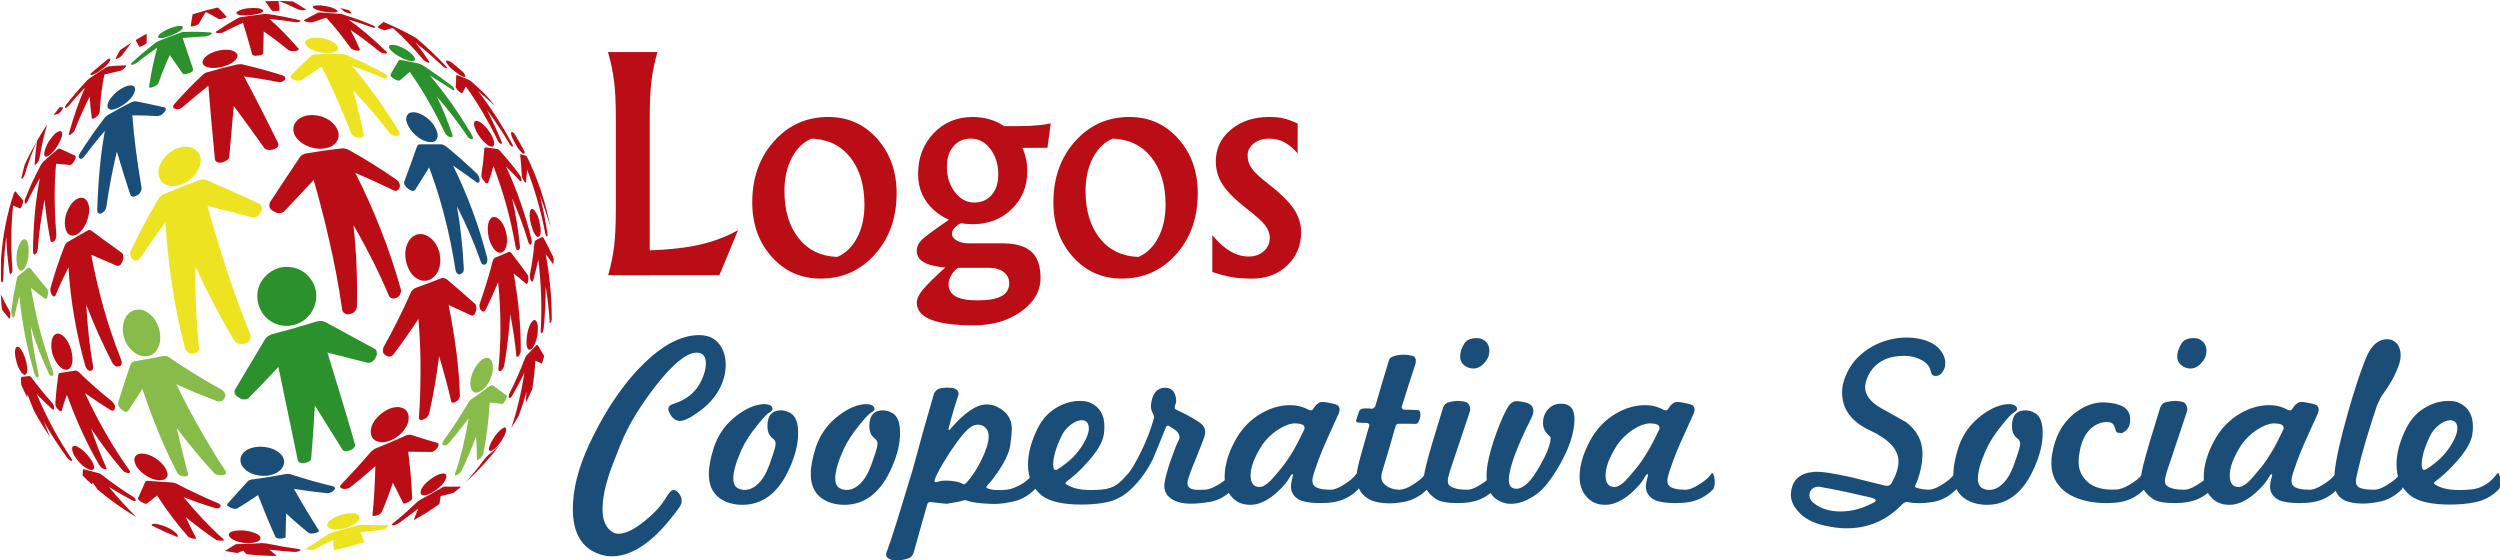 <svg xmlns="http://www.w3.org/2000/svg" xmlns:xlink="http://www.w3.org/1999/xlink" id="Livello_1" x="0px" y="0px" viewBox="0 0 678 152" style="enable-background:new 0 0 678 152;" xml:space="preserve"><style type="text/css">	.st0{fill-rule:evenodd;clip-rule:evenodd;fill:#BA0D16;}	.st1{fill-rule:evenodd;clip-rule:evenodd;fill:#2A912C;}	.st2{fill-rule:evenodd;clip-rule:evenodd;fill:#87BC4A;}	.st3{fill-rule:evenodd;clip-rule:evenodd;fill:#EDE321;}	.st4{fill-rule:evenodd;clip-rule:evenodd;fill:#1A4D77;}	.st5{fill:#BA0D16;}	.st6{fill:#1A4D77;}</style><g>	<path class="st0" d="M135.32,120.93c-0.94,0.85-1.94,1.71-2.98,2.56c-0.15,0.14-0.29,0.29-0.44,0.43  c-0.14,0.19-0.28,0.36-0.43,0.49c-1.65,2.23-3.39,4.36-5.2,6.41C129.61,127.79,132.62,124.49,135.32,120.93 M125.43,20.76  c0.95,0.29,1.03-0.1,0.22-1.14c-1.05-0.95-2.11-1.85-3.2-2.7c-0.24-0.14-0.45-0.26-0.64-0.36c-1.09-0.37-1.14,0.05-0.14,1.29  c0.57,0.61,1.21,1.18,1.92,1.71C124.29,20.13,124.9,20.53,125.43,20.76 M73.1,56.15c0.14,0.43,0.43,0.76,0.85,1  c0.23,0.14,0.49,0.28,0.79,0.43c0.37,0.19,0.83,0.26,1.35,0.21c0.48-0.1,0.85-0.31,1.15-0.64c2.75-2.94,5.36-5.72,7.83-8.33  c1.51,5.21,2.94,10.77,4.27,16.65c1.37,5.88,2.51,11.96,3.41,18.22c0.05,0.57,0.29,1,0.71,1.28c0.47,0.29,0.95,0.36,1.42,0.21  c0.19-0.09,0.41-0.16,0.64-0.21c0.33-0.14,0.64-0.4,0.93-0.79c0.23-0.37,0.35-0.78,0.35-1.21c0.14-7.5-0.16-14.81-0.93-21.93  c3.65,6.32,6.84,12.65,9.54,19.01c0.14,0.38,0.38,0.64,0.71,0.79c0.34,0.14,0.64,0.16,0.93,0.07c0.23-0.1,0.45-0.16,0.64-0.21  c0.37-0.15,0.66-0.45,0.85-0.93c0.23-0.52,0.29-0.99,0.14-1.42c-1.57-5.56-3.39-10.96-5.48-16.23c-2.09-5.32-4.36-10.39-6.84-15.23  c3.6,1.51,7.05,3.09,10.32,4.69c0.33,0.19,0.64,0.23,0.92,0.14c0.28-0.1,0.5-0.29,0.64-0.57c0.05-0.1,0.1-0.21,0.15-0.35  c0.09-0.34,0.07-0.7-0.07-1.07c-0.19-0.43-0.45-0.76-0.79-1c-4.07-2.84-8.37-5.53-12.88-8.05c-0.29-0.14-0.61-0.26-1-0.35  c-0.38-0.1-0.71-0.12-1-0.07c-3.08,0.32-6.28,0.78-9.61,1.35c-0.34,0.05-0.67,0.16-0.99,0.36c-0.29,0.13-0.52,0.35-0.71,0.64  c-2.52,3.75-5.23,7.83-8.12,12.25C73.06,55.24,73.01,55.67,73.1,56.15 M117.17,133.6c0.95-0.57,1.8-1.23,2.56-1.99  c0.71-0.76,1.15-1.47,1.29-2.13c0.14-0.67-0.07-1.02-0.64-1.07c-0.57-0.05-1.36,0.19-2.35,0.71c-1.04,0.61-1.95,1.31-2.7,2.07  c-0.76,0.8-1.19,1.54-1.28,2.21c-0.05,0.56,0.22,0.88,0.78,0.92C115.44,134.36,116.22,134.13,117.17,133.6 M59.01,13.78  c-1.29,0.34-2.31,0.81-3.07,1.43c-0.76,0.66-1.08,1.3-0.99,1.92c0.19,0.61,0.79,1.02,1.78,1.21c1,0.19,2.19,0.12,3.56-0.21  c1.38-0.38,2.45-0.88,3.2-1.5c0.76-0.67,1.05-1.31,0.86-1.92c-0.29-0.57-0.93-0.94-1.92-1.14C61.43,13.38,60.29,13.46,59.01,13.78   M76.74,20.48c-3.75-1.18-7.38-2.18-10.9-2.99c-0.19-0.09-0.45-0.12-0.78-0.07c-0.28,0-0.55,0.02-0.79,0.07  c-2.66,0.62-5.29,1.3-7.91,2.07c-0.28,0.05-0.54,0.14-0.78,0.29c-0.29,0.14-0.49,0.3-0.64,0.49c-2.56,2.37-5.12,5.01-7.68,7.9  c-0.24,0.29-0.34,0.55-0.29,0.79c0,0.24,0.14,0.37,0.42,0.43c0.15,0.05,0.29,0.1,0.44,0.14c0.23,0.1,0.52,0.07,0.85-0.07  c0.34-0.1,0.61-0.26,0.85-0.5c2.37-2.04,4.7-3.96,6.98-5.77c0.43,5.5,1.02,12.13,1.77,19.86c0.04,0.38,0.26,0.66,0.64,0.85  c0.37,0.19,0.81,0.22,1.28,0.07c0.19-0.05,0.4-0.11,0.64-0.21c0.33-0.1,0.64-0.29,0.92-0.57c0.28-0.24,0.43-0.53,0.43-0.85  c0.43-5.03,0.83-9.59,1.21-13.67c2.52,3.37,5.24,7.12,8.18,11.25c0.14,0.29,0.4,0.48,0.79,0.58c0.43,0.14,0.8,0.16,1.14,0.07  c0.24-0.05,0.47-0.09,0.71-0.14c0.47-0.14,0.85-0.38,1.14-0.71c0.19-0.34,0.22-0.67,0.07-0.99c-3.51-7.12-6.61-13.15-9.25-18.08  c2.99,0.38,6.05,0.88,9.18,1.49c0.34,0.1,0.67,0.1,0.99,0c0.34-0.1,0.57-0.21,0.71-0.35c0.1-0.1,0.17-0.2,0.22-0.28  c0.14-0.14,0.16-0.34,0.07-0.57C77.24,20.74,77.02,20.58,76.74,20.48 M79.79,36.36c0.62,1.32,1.68,2.34,3.2,3.06  c1.52,0.76,3.14,1.05,4.85,0.86c1.66-0.24,2.83-0.88,3.49-1.92c0.66-0.99,0.69-2.14,0.07-3.41c-0.62-1.24-1.65-2.21-3.07-2.92  c-1.42-0.67-2.94-0.93-4.55-0.79c-1.61,0.24-2.8,0.85-3.56,1.85C79.51,34.03,79.37,35.13,79.79,36.36 M14.23,96.01  c0.43,1.28,1,2.32,1.71,3.13c0.71,0.81,1.45,1.19,2.21,1.14c0.71-0.14,1.18-0.73,1.42-1.77c0.19-1,0.1-2.23-0.29-3.71  c-0.43-1.42-1.02-2.54-1.78-3.34c-0.76-0.81-1.49-1.12-2.2-0.93c-0.67,0.23-1.09,0.88-1.29,1.92C13.82,93.5,13.9,94.68,14.23,96.01   M15.16,110.18c0.09,0.28,0.24,0.52,0.43,0.71c0.14,0.1,0.26,0.22,0.35,0.35c0.14,0.15,0.31,0.24,0.49,0.29  c0.15,0.05,0.24,0,0.29-0.13c0.38-1.38,0.85-2.83,1.42-4.34c2.56,7.07,5.5,13.45,8.83,19.15c0.14,0.19,0.34,0.4,0.57,0.64  c0.28,0.24,0.52,0.36,0.71,0.36c0.1,0.05,0.19,0.07,0.28,0.07c0.14,0.04,0.24,0.02,0.29-0.07c0.1-0.1,0.1-0.23,0-0.42  c-1.47-3.23-2.85-6.77-4.13-10.62c2.66,4.04,5.48,7.79,8.47,11.25c0.14,0.19,0.33,0.38,0.57,0.57c0.29,0.09,0.49,0.16,0.64,0.22  c0.14,0.05,0.29,0.07,0.43,0.07c0.23,0.05,0.37-0.02,0.43-0.22c0.05-0.19-0.03-0.4-0.22-0.64c-4.36-6.12-8.36-13.05-11.96-20.79  c2.18,1.52,4.49,3.04,6.9,4.56c0.29,0.2,0.53,0.24,0.71,0.14c0.24-0.05,0.38-0.16,0.43-0.35c0.05-0.15,0.07-0.26,0.07-0.36  c0.1-0.24,0.05-0.55-0.14-0.92c-0.2-0.34-0.4-0.62-0.64-0.86c-3.23-2.56-6.19-5.17-8.9-7.83c-0.19-0.19-0.38-0.33-0.57-0.43  c-0.19-0.04-0.36-0.07-0.5-0.07c-1.47,0.24-2.85,0.45-4.12,0.64c-0.14,0-0.26,0.07-0.36,0.21c-0.09,0.1-0.14,0.24-0.14,0.43  c-0.37,2.7-0.64,5.25-0.79,7.62C14.96,109.59,15.01,109.84,15.16,110.18 M20.64,54.08c-0.9,0.61-1.64,1.54-2.21,2.78  c-0.61,1.24-0.9,2.51-0.85,3.84c0.05,1.29,0.38,2.21,1,2.78c0.61,0.52,1.4,0.55,2.35,0.07c0.94-0.62,1.73-1.56,2.34-2.85  c0.62-1.33,0.93-2.68,0.93-4.06c-0.09-1.32-0.47-2.22-1.14-2.7C22.39,53.47,21.58,53.51,20.64,54.08 M17.43,66.89  c-1.47,3.8-2.71,7.53-3.71,11.18c-0.09,0.33-0.09,0.67,0,0.99c0.05,0.38,0.15,0.64,0.28,0.78c0.1,0.15,0.2,0.26,0.29,0.36  c0.15,0.2,0.31,0.24,0.5,0.14c0.14-0.04,0.26-0.19,0.36-0.43c0.99-2.42,2.13-4.89,3.41-7.41c0.57,9.01,2.09,17.92,4.56,26.7  c0.13,0.37,0.33,0.71,0.57,1c0.28,0.28,0.54,0.4,0.78,0.35c0.1,0,0.2-0.02,0.28-0.07c0.19,0,0.34-0.12,0.43-0.36  c0.1-0.19,0.12-0.45,0.07-0.78c-0.95-5.41-1.56-10.99-1.85-16.73c1.99,5.26,4.37,10.56,7.11,15.87c0.2,0.28,0.4,0.52,0.64,0.71  c0.29,0.19,0.53,0.26,0.71,0.21c0.19,0,0.35-0.02,0.5-0.07c0.29-0.05,0.49-0.24,0.64-0.57c0.05-0.38,0-0.79-0.14-1.21  c-1.89-4.75-3.51-9.52-4.84-14.31c-1.33-4.79-2.42-9.52-3.28-14.17c2.19,0.95,4.49,1.95,6.91,2.99c0.23,0.1,0.49,0.07,0.78-0.07  c0.29-0.2,0.5-0.46,0.64-0.78c0.1-0.19,0.16-0.39,0.21-0.58c0.19-0.38,0.24-0.79,0.14-1.21c-0.05-0.43-0.22-0.74-0.49-0.93  c-2.94-2.09-5.65-4.06-8.12-5.91c-0.14-0.1-0.34-0.16-0.58-0.22c-0.19,0-0.38,0.07-0.56,0.22c-1.9,1.05-3.68,2.07-5.35,3.06  c-0.19,0.1-0.35,0.26-0.49,0.5C17.66,66.38,17.53,66.62,17.43,66.89 M67.69,147.27c1.14-0.05,1.98-0.24,2.49-0.57  c0.52-0.38,0.61-0.81,0.28-1.29c-0.38-0.47-1.12-0.85-2.2-1.14c-1.05-0.33-2.19-0.47-3.42-0.43c-1.14,0.05-1.94,0.24-2.42,0.57  c-0.48,0.38-0.49,0.81-0.07,1.28c0.43,0.48,1.16,0.88,2.21,1.21C65.56,147.2,66.6,147.32,67.69,147.27 M24.41,127.41  c0.66,0.14,1.04-0.02,1.14-0.5c0.04-0.47-0.22-1.18-0.79-2.13c-0.61-0.94-1.32-1.78-2.13-2.49c-0.81-0.71-1.52-1.16-2.13-1.35  c-0.62-0.1-0.93,0.11-0.93,0.64c-0.05,0.58,0.19,1.31,0.71,2.21c0.57,0.85,1.23,1.63,1.99,2.34  C23.08,126.8,23.79,127.22,24.41,127.41 M35.8,135.67c0.24,0.14,0.45,0.21,0.64,0.21c0.2,0.05,0.29,0,0.29-0.14  c0.05,0,0.07-0.02,0.07-0.07c0.05-0.14-0.02-0.31-0.21-0.5c-0.15-0.19-0.34-0.35-0.58-0.5c-2.94-1.84-5.74-3.82-8.4-5.9  c-0.19-0.15-0.37-0.26-0.56-0.36c-0.2-0.1-0.36-0.14-0.5-0.14c-1.28-0.33-2.51-0.67-3.71-0.99h-0.29  c-0.04,0.04-0.07,0.12-0.07,0.22c-0.04,0.52-0.07,1.02-0.07,1.49c0.8,0.8,1.63,1.59,2.49,2.35c0.1-0.14,0.19-0.28,0.28-0.43  c0.44,0.62,0.85,1.24,1.28,1.85c3.33,2.8,6.86,5.32,10.61,7.55c-2.51-2.47-5.03-5.22-7.55-8.26  C31.58,133.32,33.67,134.53,35.8,135.67 M43.06,130.25c1.09,0.05,1.83-0.24,2.2-0.85c0.34-0.62,0.19-1.45-0.42-2.49  c-0.67-1.04-1.59-1.95-2.79-2.7c-1.18-0.76-2.34-1.16-3.48-1.21c-1.05,0-1.72,0.34-1.99,1c-0.28,0.67-0.13,1.52,0.49,2.57  c0.67,0.99,1.54,1.83,2.64,2.49C40.85,129.75,41.97,130.17,43.06,130.25 M68.48,4.04c1-0.14,1.77-0.33,2.35-0.57  c0.52-0.24,0.66-0.5,0.42-0.79c-0.23-0.23-0.76-0.4-1.56-0.49c-0.76-0.05-1.64-0.03-2.64,0.07c-0.95,0.14-1.71,0.35-2.28,0.64  c-0.53,0.28-0.74,0.55-0.64,0.78c0.19,0.24,0.69,0.4,1.49,0.5C66.48,4.23,67.43,4.18,68.48,4.04 M51.96,7.17  c0.24,0,0.48-0.05,0.72-0.15c0.13-0.04,0.25-0.07,0.35-0.07c0.23-0.1,0.43-0.19,0.57-0.28c0.19-0.05,0.31-0.12,0.35-0.22  c0.62-1.18,1.24-2.25,1.86-3.2c1.04,0.52,2.18,1.13,3.41,1.84c0.04,0.05,0.16,0.08,0.35,0.08c0.24,0,0.45-0.02,0.64-0.08  c0.14-0.04,0.28-0.09,0.43-0.13c0.29-0.05,0.5-0.13,0.64-0.22c0.2-0.1,0.24-0.16,0.15-0.22c-0.81-0.95-1.59-1.77-2.35-2.49  c-2.33,0.52-4.61,1.14-6.84,1.85c-0.19,0.94-0.35,1.99-0.5,3.13C51.7,7.12,51.76,7.17,51.96,7.17 M15.79,30.87  c0.1-0.05,0.22-0.14,0.36-0.29c0.19-0.14,0.33-0.31,0.43-0.49l0.21-0.22c0.14-0.24,0.24-0.43,0.29-0.57c0.04-0.14,0.04-0.21,0-0.21  h-0.93c-0.57,0.71-1.12,1.42-1.64,2.13C14.94,31.09,15.37,30.97,15.79,30.87 M31.53,15.99c0.1,0,0.26-0.07,0.5-0.22  c0.1-0.05,0.19-0.09,0.28-0.14c0.19-0.1,0.36-0.22,0.49-0.36c0.19-0.14,0.31-0.26,0.36-0.35c0.85-1.19,1.68-2.31,2.49-3.35  c-1.04,0.67-2.07,1.33-3.06,1.99c-0.43,0.71-0.83,1.47-1.21,2.28C31.34,15.95,31.38,15.99,31.53,15.99 M37.72,12.65h0.21  c0.14-0.04,0.31-0.09,0.5-0.13c0.14-0.1,0.26-0.17,0.36-0.22c0.28-0.1,0.52-0.22,0.71-0.36c0.19-0.19,0.28-0.31,0.28-0.35V9.16  c-0.99,0.52-1.99,1.09-2.99,1.71C37.08,11.39,37.39,11.99,37.72,12.65 M26.55,19.56c0.81-0.52,1.52-1.07,2.13-1.64  c0.62-0.62,1.02-1.14,1.21-1.56c0.14-0.38-0.03-0.53-0.5-0.43c-1.66,1.32-3.3,2.7-4.91,4.12C24.48,20.58,25.17,20.4,26.55,19.56   M73.61,2.76c0.04,0.09,0.19,0.16,0.43,0.21h1.13c0.2-0.04,0.36-0.07,0.5-0.07c0.1-0.1,0.15-0.16,0.15-0.22  c-0.1-0.85-0.19-1.66-0.29-2.42c-1.18,0-2.4,0.02-3.62,0.07C72.42,1.05,72.98,1.85,73.61,2.76 M93.46,3.18  c0.1,0.1,0.26,0.16,0.5,0.21c0.23,0.1,0.45,0.16,0.64,0.22h0.29c0.19,0.05,0.34,0.05,0.43,0c0.04,0,0.04-0.03,0-0.07  c-0.15-0.24-0.34-0.48-0.58-0.72c-0.81-0.24-1.63-0.45-2.49-0.64C92.63,2.52,93.04,2.85,93.46,3.18 M5.83,48.46  c0.05,0.1,0.14,0.07,0.28-0.07c0-0.05,0.05-0.09,0.14-0.14c0.05-0.13,0.14-0.31,0.29-0.49c0.1-0.19,0.16-0.38,0.22-0.58  c0.94-3.13,2.01-6.07,3.2-8.82c-1.19,2.04-2.28,4.16-3.28,6.34c-0.29,1.08-0.57,2.21-0.85,3.35C5.78,48.26,5.78,48.41,5.83,48.46   M0.28,75.8c0,0.23,0.02,0.45,0.07,0.64c0.1,0.15,0.16,0.17,0.22,0.07c0.04,0,0.09-0.02,0.14-0.07c0.04-0.09,0.09-0.21,0.13-0.35  c0.05-0.19,0.07-0.4,0.07-0.64c0.05-3.8,0.31-7.55,0.79-11.25c0.09,3.08,0.38,6.29,0.85,9.61c0.05,0.24,0.1,0.4,0.15,0.5  c0.09,0.05,0.16,0.05,0.21,0l0.14-0.14c0.1-0.1,0.2-0.29,0.29-0.57c0.05-0.28,0.05-0.57,0-0.85c-0.43-6.08-0.35-11.75,0.22-17.02  c0.52,0.24,1.14,0.5,1.85,0.79c0.04,0.05,0.12,0,0.22-0.14c0.14-0.14,0.23-0.33,0.29-0.57c0.04-0.1,0.09-0.21,0.14-0.35  c0.1-0.24,0.16-0.48,0.21-0.72c0-0.24-0.02-0.4-0.07-0.49c-0.72-0.81-1.36-1.56-1.92-2.28c0-0.05-0.04-0.07-0.14-0.07l-0.21,0.21  c-0.05,0.05-0.1,0.13-0.15,0.22c-1.89,5.65-3.05,11.56-3.48,17.73C0.23,71.93,0.23,73.85,0.28,75.8 M73.03,149.05  c2.33,0.29,4.61,0.5,6.84,0.64c0.24,0,0.48-0.02,0.71-0.07c0.24-0.04,0.43-0.1,0.58-0.14c0.05-0.05,0.09-0.09,0.14-0.14  c0.19-0.1,0.24-0.19,0.15-0.29c-0.05-0.04-0.2-0.09-0.44-0.14c-2.79-0.38-5.67-0.88-8.61-1.49c-0.19-0.05-0.4-0.07-0.64-0.07  c-0.28-0.05-0.52-0.07-0.71-0.07c-2.19,0.19-4.29,0.28-6.34,0.28h-0.64c-0.15,0.05-0.26,0.1-0.36,0.15  c-0.95,0.61-1.85,1.18-2.71,1.71c1.09,0.19,2.19,0.37,3.28,0.57c0.57-0.2,1.14-0.4,1.71-0.64c0.29,0.34,0.55,0.64,0.79,0.93  c2.75,0.33,5.52,0.49,8.32,0.49C74.43,150.23,73.74,149.67,73.03,149.05 M2.55,84.27c-0.9-1.56-1.68-3.05-2.34-4.49  c0.05,0.76,0.1,1.52,0.14,2.28c0.05,0.67,0.12,1.31,0.22,1.92c0.56,0.76,1.18,1.54,1.85,2.35c0.05,0.09,0.11,0.12,0.21,0.07  c0.05-0.09,0.1-0.24,0.14-0.43v-0.29c0.04-0.24,0.04-0.5,0-0.78C2.67,84.63,2.6,84.41,2.55,84.27 M47.76,144.57  c-0.57-0.52-1.33-1.03-2.28-1.5c-0.95-0.43-1.87-0.73-2.78-0.93c-1.04-0.2-1.57-0.07-1.57,0.35c2.28,1.19,4.61,2.23,6.97,3.14  C48.35,145.44,48.24,145.09,47.76,144.57 M91.25,2.68c-0.37-0.29-0.97-0.55-1.77-0.79c-0.81-0.19-1.64-0.32-2.49-0.42  c-0.85-0.05-1.47,0-1.86,0.13c-0.38,0.15-0.4,0.36-0.06,0.64c0.38,0.29,1,0.53,1.84,0.71c0.86,0.24,1.74,0.38,2.64,0.43  C91.4,3.49,91.96,3.26,91.25,2.68 M80.86,2.54c0.1,0.04,0.26,0.09,0.5,0.14c0.19,0.05,0.37,0.07,0.57,0.07h0.43  c0.24,0,0.4-0.02,0.5-0.07c0.13-0.1,0.13-0.16,0-0.21c-1.19-0.76-2.33-1.45-3.42-2.07c-1.28-0.09-2.56-0.14-3.84-0.14  C77.26,0.87,79.01,1.63,80.86,2.54 M72.11,3.75c-0.24,0.05-0.45,0.07-0.64,0.07c-1.99,0.24-3.98,0.5-5.97,0.79  c-0.2,0.04-0.4,0.1-0.64,0.14c-0.2,0.09-0.33,0.16-0.43,0.22C62.57,6,60.7,7.17,58.79,8.45c-0.19,0.1-0.26,0.19-0.22,0.28  c0,0.1,0.12,0.17,0.36,0.22h0.35c0.24,0.05,0.48,0.05,0.72,0c0.28-0.09,0.52-0.19,0.71-0.28c1.75-0.91,3.48-1.73,5.19-2.49  c0.71,2.28,1.55,5.13,2.49,8.54c0.05,0.14,0.22,0.26,0.5,0.35c0.34,0.1,0.66,0.1,0.99,0c0.19,0,0.35-0.02,0.5-0.07  c0.29,0,0.53-0.07,0.71-0.22c0.19-0.09,0.29-0.23,0.29-0.43c0.04-2.18,0.09-4.13,0.14-5.83c2.09,1.42,4.31,3.11,6.69,5.05  c0.09,0.1,0.28,0.16,0.56,0.21c0.28,0.1,0.58,0.12,0.86,0.07h0.49c0.33-0.05,0.59-0.14,0.79-0.29c0.14-0.14,0.14-0.28,0-0.43  c-2.85-3.27-5.46-5.94-7.83-7.97c2.28,0.19,4.58,0.48,6.9,0.85c0.24,0.04,0.49,0.04,0.79,0c0.19,0,0.36-0.05,0.49-0.14  c0,0,0.05-0.02,0.15-0.07c0.09-0.05,0.09-0.11,0-0.21c-0.1-0.1-0.26-0.16-0.5-0.21c-2.85-0.67-5.6-1.19-8.26-1.57  C72.48,3.82,72.29,3.8,72.11,3.75 M102.57,7.45c0.14,0.1,0.31,0.22,0.5,0.36c0.14,0.04,0.28,0.1,0.43,0.14  c0.19,0.09,0.37,0.16,0.57,0.22c0.19,0.04,0.33,0.04,0.43,0c0.71-0.24,1.4-0.44,2.06-0.58c2.62,2.33,5.32,5.15,8.12,8.48  c0.14,0.19,0.34,0.36,0.58,0.49c0.28,0.19,0.52,0.31,0.71,0.36c0.04,0,0.11,0.02,0.21,0.07h0.28c0.05-0.09,0.03-0.19-0.07-0.29  c-1.23-1.9-2.49-3.63-3.77-5.2c2.42,1.9,4.84,3.99,7.26,6.27l0.43,0.43c0.19,0.1,0.35,0.16,0.49,0.21c0.1,0,0.16,0.02,0.22,0.07  c0.19,0.04,0.29,0.04,0.29,0c0-0.09-0.1-0.24-0.29-0.43c-2.71-2.9-5.44-5.48-8.18-7.76c-2.81-1.62-5.75-3.07-8.84-4.34  c-0.47,0.43-0.99,0.85-1.56,1.27C102.43,7.28,102.48,7.36,102.57,7.45 M92.75,3.82c-0.19,0-0.37-0.02-0.57-0.07  c-1.66-0.14-3.37-0.26-5.13-0.36c-0.19-0.05-0.35-0.05-0.49,0c-0.14,0-0.26,0.02-0.36,0.07c-1.13,0.57-2.34,1.21-3.62,1.92  c-0.15,0.09-0.17,0.19-0.07,0.28c0.14,0.09,0.34,0.16,0.57,0.21c0.1,0.05,0.24,0.1,0.43,0.14c0.19,0.04,0.43,0.07,0.71,0.07  c0.24,0,0.43-0.03,0.57-0.07c1.29-0.43,2.52-0.83,3.71-1.21C90.52,7,92.73,9.73,95.1,13c0.09,0.19,0.31,0.33,0.64,0.43  c0.33,0.14,0.64,0.24,0.92,0.29h0.36c0.19,0,0.35-0.02,0.49-0.07c0.1-0.09,0.12-0.19,0.07-0.29c-0.85-1.99-1.71-3.74-2.55-5.26  c2.51,1.66,5.12,3.61,7.82,5.84c0.14,0.09,0.33,0.21,0.57,0.35c0.24,0.1,0.45,0.14,0.64,0.14c0.14,0.05,0.28,0.07,0.43,0.07  c0.24,0.04,0.37,0.02,0.43-0.07c0.04-0.1,0-0.23-0.14-0.43c-3.57-3.47-6.98-6.36-10.25-8.69c2.13,0.62,4.22,1.3,6.26,2.07  c0.19,0.09,0.38,0.14,0.58,0.14c0.19,0.05,0.31,0.05,0.35,0c0.04-0.05,0.07-0.07,0.07-0.07c0.04-0.04,0-0.12-0.14-0.22  c-0.15-0.14-0.31-0.25-0.5-0.35c-2.61-1.09-5.22-2.04-7.83-2.84C93.13,3.94,92.94,3.87,92.75,3.82 M58.94,146.55  c0.24,0.05,0.47,0.07,0.71,0.07h0.43c0.23,0.05,0.43,0.02,0.57-0.07c0.1-0.09,0.07-0.21-0.07-0.35c-3.41-3-7.02-6.78-10.81-11.39  c2.75,1.09,5.55,2.06,8.39,2.92c0.34,0.09,0.64,0.13,0.93,0.13c0.23-0.04,0.43-0.13,0.57-0.28c0.05-0.05,0.1-0.09,0.14-0.14  c0.1-0.15,0.07-0.31-0.07-0.5c-0.15-0.24-0.36-0.4-0.64-0.5c-3.75-1.56-7.45-3.3-11.1-5.2c-0.24-0.14-0.5-0.24-0.79-0.28  c-0.29-0.09-0.55-0.14-0.79-0.14c-2.14-0.1-4.19-0.23-6.19-0.43c-0.24,0-0.44,0.03-0.58,0.07c-0.13,0.04-0.23,0.14-0.28,0.28  c-0.71,1.57-1.35,3.02-1.92,4.35c-0.05,0.09,0,0.23,0.15,0.43c0.19,0.19,0.4,0.38,0.64,0.57c0.14,0.05,0.28,0.12,0.43,0.21  c0.24,0.14,0.47,0.24,0.71,0.28c0.19,0.1,0.34,0.1,0.43,0c0.91-0.66,1.83-1.4,2.78-2.21c2.9,4.42,5.7,8.12,8.4,11.11  c0.09,0.14,0.29,0.26,0.57,0.35c0.29,0.15,0.55,0.22,0.79,0.22c0.1,0.04,0.21,0.07,0.36,0.07c0.19,0,0.32-0.02,0.42-0.07  c0.1,0,0.12-0.05,0.07-0.14c-0.91-1.66-1.83-3.53-2.78-5.62c2.75,2.23,5.41,4.22,7.97,5.98C58.51,146.37,58.7,146.46,58.94,146.55   M7.39,107.83c0-0.28,0.02-0.59,0.07-0.93c0.57,1.57,1.16,3.09,1.78,4.56c1.32,2.42,2.77,4.77,4.33,7.05  c-0.57-1.33-1.11-2.68-1.63-4.07c1.95,3.42,4.06,6.67,6.34,9.76c0.14,0.19,0.31,0.36,0.5,0.49c0.14,0.15,0.26,0.22,0.35,0.22  c0.1,0.05,0.16,0.07,0.21,0.07c0.15,0.1,0.22,0.05,0.22-0.14c0-0.15-0.07-0.31-0.22-0.5c-3.6-5.36-6.74-11.18-9.39-17.45  c1.28,1.33,2.65,2.66,4.13,3.99c0.14,0.14,0.29,0.22,0.43,0.22c0.1-0.05,0.14-0.16,0.14-0.36v-0.22c0-0.19-0.04-0.43-0.14-0.71  c-0.14-0.28-0.31-0.52-0.5-0.71c-1.99-2.23-3.79-4.44-5.41-6.62c-0.1-0.19-0.22-0.31-0.36-0.35c-0.1-0.1-0.19-0.15-0.28-0.15  c-0.71,0.1-1.4,0.17-2.06,0.22c-0.05,0-0.1,0.04-0.15,0.14c-0.05,0.1-0.07,0.22-0.07,0.36c0.05,0.57,0.07,1.12,0.07,1.64  C6.28,105.53,6.82,106.69,7.39,107.83 M117.74,122.28c0.24-0.13,0.46-0.33,0.64-0.57c0.1-0.14,0.19-0.26,0.29-0.35  c0.14-0.24,0.24-0.5,0.28-0.79c0-0.24-0.1-0.38-0.28-0.43c-2.18-0.62-4.58-1.36-7.2-2.21c-0.19-0.05-0.42-0.05-0.71,0  c-0.23,0-0.49,0.07-0.78,0.22c-2.56,1.18-5.22,2.32-7.98,3.41c-0.33,0.1-0.61,0.26-0.85,0.5c-0.28,0.19-0.52,0.4-0.71,0.64  c-2.7,3.14-5.34,6.03-7.9,8.69c-0.24,0.23-0.34,0.45-0.29,0.64c0.05,0.23,0.22,0.38,0.5,0.43c0.14,0.04,0.29,0.1,0.43,0.14  c0.28,0.04,0.59,0.02,0.93-0.07c0.33-0.1,0.62-0.21,0.85-0.35c2.28-1.8,4.55-3.72,6.84-5.76c-0.14,5.22-0.4,9.64-0.79,13.24  c-0.05,0.14,0.04,0.24,0.28,0.29c0.24,0,0.5-0.05,0.79-0.15c0.14-0.04,0.29-0.09,0.43-0.14c0.23-0.1,0.45-0.21,0.64-0.36  c0.2-0.13,0.31-0.28,0.36-0.42c1.05-2.37,2.06-5.03,3.05-7.98c1.05,2.08,1.97,3.94,2.78,5.55c0.05,0.1,0.16,0.14,0.36,0.14  c0.14-0.04,0.33-0.11,0.57-0.21c0.14-0.05,0.28-0.12,0.43-0.22c0.28-0.09,0.55-0.26,0.78-0.49c0.19-0.2,0.29-0.35,0.29-0.5  c-0.1-3.5-0.45-7.73-1.07-12.67c2.23,0.04,4.34,0.07,6.33,0.07C117.22,122.57,117.46,122.47,117.74,122.28 M135.75,116.59  c-0.67,0.57-1.28,1.3-1.86,2.2c-0.56,0.86-0.97,1.67-1.21,2.43c-0.19,0.67-0.12,1.02,0.21,1.06c0.28,0.1,0.76-0.13,1.42-0.71  c0.62-0.57,1.19-1.26,1.71-2.07c0.52-0.8,0.91-1.56,1.14-2.28C137.51,115.76,137.03,115.54,135.75,116.59 M147.57,96.52  c-0.53-0.91-1.09-1.88-1.71-2.92c-0.1-0.05-0.16-0.07-0.22-0.07c-0.1,0-0.16,0.05-0.21,0.14c-0.81,0.85-1.66,1.73-2.57,2.64  c-0.09,0.09-0.19,0.24-0.28,0.43c-0.15,0.19-0.24,0.38-0.28,0.57c-1.19,3.14-2.55,6.21-4.07,9.25c-0.14,0.29-0.23,0.55-0.28,0.79  c0,0.23,0.02,0.4,0.07,0.49c0.1,0,0.14,0.02,0.14,0.07c0.09,0.05,0.22,0.02,0.35-0.07c0.15-0.09,0.26-0.26,0.36-0.49  c1.23-2.09,2.35-4.18,3.35-6.27c-0.85,5.51-2.05,10.49-3.56,14.95c0.71-1.09,1.4-2.21,2.06-3.35c0.76-2.05,1.45-4.2,2.07-6.48  c-0.05,1.05-0.12,2.07-0.21,3.07c0.62-1.23,1.21-2.49,1.77-3.78c0.38-2.42,0.67-4.98,0.86-7.68c0.62,0.28,1.18,0.54,1.71,0.78H147  c0.2-0.67,0.38-1.32,0.57-1.99V96.52 M6.76,101.64c0.38-0.05,0.59-0.45,0.64-1.21c0-0.76-0.14-1.72-0.43-2.85  c-0.33-1.09-0.73-1.99-1.21-2.7c-0.42-0.67-0.8-0.95-1.13-0.85c-0.34,0.14-0.53,0.59-0.58,1.36c0,0.8,0.15,1.73,0.43,2.77  c0.28,1.05,0.67,1.9,1.14,2.57C6.04,101.37,6.42,101.69,6.76,101.64 M13.66,41.91c0.71-0.62,1.35-1.4,1.92-2.34  c0.57-0.95,0.97-1.83,1.21-2.64c0.14-0.76,0.05-1.21-0.28-1.35c-0.33-0.1-0.85,0.12-1.56,0.64c-0.62,0.62-1.21,1.36-1.77,2.21  c-0.53,0.91-0.88,1.76-1.07,2.57c-0.19,0.8-0.14,1.28,0.14,1.42C12.57,42.6,13.04,42.43,13.66,41.91 M6.68,54.51  c-0.05,0.23-0.02,0.4,0.07,0.49c0,0.05,0.02,0.1,0.07,0.15c0.05,0.09,0.14,0.09,0.29,0c0.09-0.1,0.21-0.26,0.35-0.5  c1-2.13,2.11-4.25,3.35-6.34c-1.19,6.07-1.8,12.7-1.86,19.86c0,0.28,0.05,0.52,0.14,0.71c0.15,0.19,0.28,0.22,0.43,0.07  c0.09-0.05,0.16-0.1,0.21-0.14c0.1-0.1,0.22-0.26,0.35-0.49c0.05-0.24,0.1-0.5,0.15-0.79c0.38-4.61,1-9.07,1.85-13.38  c0.33,3.41,0.85,7.07,1.57,10.96c0.09,0.23,0.19,0.4,0.28,0.49c0.14,0.09,0.28,0.09,0.43,0c0.1-0.05,0.19-0.12,0.28-0.21  c0.24-0.1,0.4-0.34,0.5-0.71c0.14-0.38,0.19-0.74,0.14-1.07c-0.58-7.12-0.6-13.53-0.07-19.22c1.19,0.09,2.44,0.21,3.77,0.35  c0.14,0,0.31-0.07,0.5-0.21c0.23-0.2,0.43-0.43,0.57-0.71c0.05-0.1,0.12-0.22,0.21-0.35c0.14-0.29,0.24-0.55,0.28-0.79  c0-0.29-0.07-0.45-0.22-0.5c-1.47-0.66-2.82-1.28-4.05-1.85c-0.1-0.04-0.22-0.04-0.36,0c-0.09,0.05-0.24,0.14-0.43,0.29  c-1.32,1.09-2.58,2.18-3.76,3.27c-0.1,0.1-0.22,0.24-0.36,0.43c-0.14,0.19-0.26,0.38-0.36,0.58c-1.57,2.94-2.94,5.91-4.13,8.9  C6.76,54.03,6.68,54.27,6.68,54.51 M9.46,44.69c0.05,0.04,0.14,0,0.29-0.14l0.22-0.22c0.13-0.13,0.28-0.33,0.42-0.57  c0.15-0.28,0.24-0.52,0.29-0.71c0.57-3.42,1.28-6.53,2.13-9.32c-1,1.47-1.92,2.97-2.78,4.48c-0.28,1.9-0.49,3.99-0.64,6.27  C9.34,44.61,9.36,44.69,9.46,44.69 M124.79,131.96c-1.28,0.05-2.66,0.05-4.13,0c-0.09,0-0.24,0.02-0.43,0.07  c-0.14,0.1-0.31,0.19-0.5,0.29c-1.75,1.05-3.58,2.06-5.47,3.05c-0.2,0.1-0.39,0.22-0.58,0.36c-0.23,0.14-0.43,0.29-0.57,0.43  c-2.18,2.09-4.36,4.01-6.55,5.77c-0.19,0.15-0.28,0.26-0.28,0.36s0.07,0.14,0.21,0.14h0.29c0.19,0,0.38-0.04,0.57-0.14  c0.24-0.1,0.45-0.19,0.64-0.29c1.8-1.28,3.61-2.64,5.41-4.06c-0.43,1.14-0.82,2.19-1.21,3.13c2.43-1.32,4.75-2.8,6.98-4.41  c0.09-0.67,0.21-1.38,0.35-2.13c1.28-0.29,2.47-0.6,3.56-0.93c0.62-0.52,1.23-1.02,1.85-1.49  C124.93,132.01,124.88,131.96,124.79,131.96 M17.72,29.24h0.07c0.09,0,0.21-0.05,0.35-0.14c0.14-0.15,0.31-0.28,0.49-0.44  c1.43-1.71,2.9-3.34,4.42-4.9c-1.57,3.5-3.01,7.64-4.34,12.38c-0.1,0.24-0.07,0.37,0.07,0.43c0.09,0.05,0.26,0,0.49-0.14  c0.05-0.1,0.12-0.16,0.22-0.22c0.19-0.14,0.35-0.3,0.49-0.49c0.2-0.19,0.31-0.4,0.35-0.64c1.29-3.18,2.62-6.15,3.99-8.89  c0.1,1.75,0.28,3.7,0.57,5.84c0,0.09,0.07,0.16,0.22,0.21c0.14-0.05,0.31-0.12,0.5-0.21c0.13-0.05,0.25-0.13,0.35-0.22  c0.29-0.19,0.52-0.4,0.71-0.64c0.19-0.28,0.31-0.52,0.36-0.71c0.23-3.98,0.66-7.4,1.28-10.25c1.32-0.33,2.73-0.66,4.19-0.99  c0.2,0,0.38-0.07,0.58-0.22c0.23-0.14,0.42-0.29,0.57-0.42c0.09-0.1,0.19-0.2,0.28-0.29c0.14-0.14,0.23-0.29,0.28-0.42  c0-0.1-0.07-0.15-0.21-0.15c-1.61,0.05-3.13,0.15-4.55,0.28c-0.05,0.05-0.16,0.1-0.36,0.15c-0.09,0.05-0.24,0.11-0.43,0.21  c-1.52,0.95-2.99,1.92-4.42,2.92c-0.14,0.09-0.29,0.21-0.42,0.35c-0.2,0.15-0.34,0.28-0.43,0.43c-1.9,2.04-3.73,4.17-5.49,6.4  c-0.13,0.19-0.23,0.36-0.28,0.49C17.6,29.14,17.62,29.24,17.72,29.24 M146.72,90.32c0.04,0.1,0.12,0.1,0.22,0  c0.04-0.05,0.09-0.09,0.13-0.14c0.1-0.04,0.16-0.19,0.22-0.42c0.05-0.2,0.1-0.39,0.14-0.58c0.38-3.8,0.57-7.62,0.57-11.46  c0.52,3.28,0.88,6.46,1.07,9.55c0,0.13,0.02,0.26,0.07,0.35c0.04,0.05,0.09,0.02,0.14-0.07c0.05,0,0.1-0.05,0.14-0.15  c0.04-0.04,0.1-0.21,0.14-0.49c0.1-0.24,0.12-0.48,0.07-0.71c0-5.55-0.55-11.32-1.64-17.3c0.71,0.9,1.33,1.76,1.86,2.57  c0.09,0.09,0.16,0.09,0.21,0c0-0.05,0.02-0.17,0.07-0.36v-0.28c0.04-0.19,0.04-0.4,0-0.64c-0.05-0.29-0.09-0.48-0.14-0.58  c-0.76-1.61-1.61-3.3-2.56-5.05l-0.21-0.21c-0.1-0.1-0.17-0.12-0.22-0.07c-0.52,0.28-1.12,0.6-1.78,0.93  c-0.05,0.05-0.1,0.12-0.15,0.22c-0.04,0.14-0.09,0.3-0.14,0.49c-0.23,2.7-0.64,5.53-1.21,8.48v0.85c0.04,0.29,0.11,0.52,0.21,0.71  c0.05,0.1,0.1,0.17,0.14,0.22c0.1,0.19,0.19,0.24,0.28,0.14c0.15-0.04,0.24-0.16,0.28-0.36c0.53-1.9,0.97-3.75,1.36-5.55  c0.8,6.65,1.02,13.07,0.64,19.29C146.65,89.96,146.67,90.17,146.72,90.32 M103.86,95.3c0.05,0.47,0.24,0.79,0.57,0.92  c0.19,0.1,0.36,0.22,0.5,0.36c0.28,0.14,0.62,0.16,0.99,0.07c0.38-0.13,0.69-0.37,0.92-0.71c2.37-3.13,4.58-6.28,6.63-9.46  c0.43,4.99,0.61,9.7,0.57,14.17c0,4.46-0.14,8.63-0.43,12.53c0,0.34,0.12,0.57,0.35,0.72c0.24,0.09,0.52,0.04,0.85-0.15  c0.15-0.04,0.28-0.11,0.44-0.21c0.28-0.1,0.52-0.29,0.71-0.58c0.23-0.28,0.37-0.54,0.43-0.78c1.09-4.84,1.99-10.03,2.7-15.59  c1.33,4.41,2.42,8.5,3.27,12.24c0.05,0.24,0.17,0.36,0.36,0.36c0.19,0.05,0.4,0.02,0.64-0.07c0.15-0.09,0.26-0.19,0.36-0.28  c0.34-0.14,0.59-0.4,0.79-0.78c0.19-0.38,0.26-0.71,0.21-1c-0.23-7.26-1.26-15.38-3.06-24.35c2.19,0.99,4.25,1.95,6.19,2.84  c0.19,0.1,0.38,0.07,0.58-0.07c0.23-0.14,0.4-0.38,0.49-0.71c0.09-0.14,0.14-0.29,0.14-0.43c0.14-0.34,0.19-0.69,0.14-1.07  c-0.05-0.38-0.16-0.67-0.35-0.85c-2.33-2.09-4.89-4.32-7.69-6.69c-0.24-0.14-0.48-0.26-0.72-0.35c-0.23,0-0.47,0.02-0.71,0.07  c-2.18,0.85-4.53,1.73-7.04,2.64c-0.29,0.09-0.55,0.28-0.78,0.57c-0.28,0.23-0.48,0.52-0.57,0.85c-2.14,4.84-4.56,9.68-7.26,14.53  C103.88,94.44,103.81,94.87,103.86,95.3 M110.19,71.17c0.48,1.81,1.28,3.15,2.43,4.05c1.14,0.9,2.37,1.14,3.7,0.71  c1.19-0.47,2.07-1.39,2.64-2.77c0.52-1.42,0.59-2.99,0.22-4.7c-0.48-1.65-1.26-2.94-2.36-3.84c-1.13-0.94-2.32-1.3-3.56-1.07  c-1.33,0.38-2.28,1.29-2.85,2.71C109.84,67.68,109.76,69.32,110.19,71.17 M129.49,32.8c-0.61-0.09-0.93,0.12-0.93,0.64  c-0.04,0.57,0.19,1.35,0.71,2.34c0.58,1.05,1.21,1.92,1.92,2.64c0.76,0.76,1.42,1.21,1.99,1.36c0.52,0.05,0.81-0.24,0.86-0.86  c0-0.56-0.26-1.35-0.79-2.34c-0.52-0.95-1.14-1.78-1.85-2.49C130.69,33.42,130.05,32.99,129.49,32.8 M100.58,117.52  c0.14,1.13,0.76,1.87,1.85,2.2c1.05,0.38,2.28,0.26,3.7-0.36c1.38-0.61,2.52-1.52,3.42-2.7c0.9-1.14,1.33-2.32,1.28-3.56  c-0.1-1.23-0.64-2.04-1.63-2.42c-0.99-0.44-2.23-0.36-3.71,0.21c-1.52,0.71-2.76,1.68-3.7,2.92  C100.85,115.05,100.44,116.28,100.58,117.52 M123.86,20.4c-0.05,0-0.09,0.03-0.14,0.07c0,0.99-0.05,2.04-0.14,3.13  c0,0.1,0.07,0.24,0.22,0.43c0.13,0.24,0.3,0.44,0.49,0.58c0.14,0.1,0.26,0.19,0.35,0.29c0.2,0.13,0.36,0.26,0.5,0.35  c0.19,0.05,0.28,0.02,0.28-0.07c0.34-0.57,0.64-1.15,0.93-1.71c3.04,4.22,5.89,9.04,8.55,14.45c0.1,0.24,0.23,0.48,0.42,0.72  c0.2,0.19,0.36,0.31,0.5,0.35h0.15c0.09,0.05,0.13,0.02,0.13-0.07c0.05-0.13,0.02-0.3-0.07-0.49c-1.28-3.08-2.61-5.95-3.98-8.61  c2.18,2.9,4.22,5.95,6.12,9.18c0.09,0.19,0.22,0.36,0.35,0.5c0.15,0.13,0.24,0.21,0.29,0.21c0.05,0.05,0.1,0.07,0.14,0.07  c0.1,0,0.15-0.07,0.15-0.21c0-0.15-0.07-0.34-0.22-0.58c-2.8-5.22-5.89-9.99-9.25-14.31c1.42,1.19,2.78,2.37,4.06,3.56  c0.14,0.15,0.26,0.22,0.36,0.22c-0.86-1.04-1.73-2.06-2.64-3.06c-1.14-1.09-2.33-2.18-3.56-3.27c-0.13-0.09-0.29-0.19-0.42-0.28  c-0.15-0.14-0.26-0.22-0.36-0.22c-0.95-0.43-1.92-0.82-2.92-1.21C124,20.36,123.91,20.36,123.86,20.4 M133.76,58.85  c-0.67,0.2-1.12,0.8-1.36,1.85c-0.2,1.05-0.14,2.28,0.14,3.71c0.37,1.42,0.9,2.51,1.56,3.27c0.67,0.76,1.33,1.02,1.99,0.78  c0.62-0.28,1.05-0.94,1.29-1.99c0.23-0.99,0.19-2.16-0.15-3.49c-0.33-1.33-0.82-2.37-1.49-3.13  C135.09,59.09,134.42,58.76,133.76,58.85 M135.32,100.64c0.15,0.1,0.31,0.07,0.5-0.07c0.1-0.04,0.17-0.11,0.22-0.21  c0.2-0.1,0.33-0.26,0.43-0.5c0.14-0.23,0.24-0.49,0.28-0.79c0.76-4.45,1.3-9.06,1.64-13.81c0.76,3.94,1.3,7.64,1.63,11.1  c0,0.24,0.05,0.38,0.14,0.43c0.1,0.05,0.19,0.02,0.28-0.07c0.1-0.1,0.2-0.16,0.28-0.21c0.1-0.15,0.22-0.36,0.36-0.64  c0.14-0.33,0.19-0.64,0.14-0.93c0.05-6.5-0.59-13.43-1.92-20.79c1.19,0.95,2.31,1.87,3.35,2.78c0.14,0.1,0.23,0.1,0.29,0  c0.14-0.14,0.24-0.33,0.28-0.57c0-0.1,0.02-0.22,0.07-0.36v-0.85c-0.05-0.28-0.12-0.49-0.22-0.64c-1.32-1.84-2.78-3.79-4.34-5.83  c-0.14-0.14-0.28-0.26-0.43-0.35c-0.1-0.05-0.21-0.05-0.35,0c-1.14,0.52-2.38,1.04-3.71,1.56c-0.14,0.05-0.26,0.17-0.36,0.36  c-0.13,0.19-0.23,0.4-0.28,0.64c-0.94,3.65-2.08,7.4-3.42,11.25c-0.14,0.33-0.19,0.69-0.14,1.07c0.05,0.37,0.16,0.66,0.36,0.85  l0.28,0.28c0.2,0.14,0.39,0.19,0.58,0.14c0.19-0.09,0.35-0.29,0.49-0.56c1.23-2.52,2.35-4.99,3.35-7.41  c0.81,8.3,0.83,16.11,0.07,23.42C135.18,100.26,135.23,100.5,135.32,100.64 M141.66,48.24c0.14,0.29,0.26,0.53,0.36,0.71  c0.09,0.1,0.16,0.19,0.21,0.29c0.14,0.14,0.24,0.24,0.28,0.29c0.09,0,0.14-0.05,0.14-0.15c0.14-1.23,0.23-2.37,0.29-3.41  c2.13,5.5,3.77,11.25,4.91,17.23c0.05,0.29,0.12,0.53,0.22,0.71c0.1,0.19,0.16,0.26,0.21,0.22c0.05-0.05,0.1-0.07,0.14-0.07  l0.07-0.22v-0.57c-0.56-3.5-1.26-6.93-2.06-10.25c1.09,2.9,2.04,5.77,2.85,8.62c-1.33-6.89-3.49-13.34-6.48-19.36  c-0.47-0.15-1-0.28-1.57-0.43c-0.05-0.05-0.1-0.05-0.14,0v0.28c0.19,1.72,0.33,3.54,0.43,5.49  C141.52,47.79,141.57,48.01,141.66,48.24 M144.44,87.04c-0.43,0.43-0.81,1.16-1.14,2.21c-0.28,0.99-0.46,2.04-0.5,3.13  c-0.05,1.08,0.07,1.83,0.35,2.21c0.29,0.37,0.67,0.35,1.15-0.07c0.43-0.47,0.78-1.18,1.06-2.13c0.34-1,0.5-1.99,0.5-2.99  c0.05-1.05-0.07-1.78-0.36-2.21C145.22,86.71,144.87,86.66,144.44,87.04 M135.18,40.56c-0.1-0.1-0.19-0.15-0.28-0.15  c-1-0.13-2.05-0.28-3.14-0.43c-0.14,0-0.23,0.03-0.29,0.07c-0.09,0.09-0.13,0.22-0.13,0.35c-0.15,2.19-0.41,4.54-0.79,7.05  c0,0.2,0.04,0.46,0.13,0.79c0.15,0.34,0.34,0.6,0.58,0.79c0.1,0.14,0.19,0.29,0.28,0.43c0.19,0.14,0.38,0.23,0.57,0.29  c0.14,0,0.24-0.08,0.29-0.21c0.57-1.57,1.04-3.07,1.42-4.49c2.66,6.89,4.65,14.12,5.98,21.72c0.04,0.38,0.13,0.67,0.28,0.85  c0.19,0.19,0.33,0.26,0.43,0.22c0.1,0,0.16-0.02,0.21-0.07c0.1-0.04,0.16-0.16,0.22-0.35c0.1-0.24,0.12-0.48,0.07-0.72  c-0.47-4.45-1.18-8.78-2.13-12.95c1.76,3.99,3.23,7.97,4.42,11.96c0.09,0.24,0.19,0.41,0.28,0.5c0.1,0.14,0.19,0.19,0.28,0.14  c0.05-0.05,0.1-0.07,0.15-0.07c0.09-0.05,0.16-0.22,0.21-0.5c0-0.24-0.02-0.52-0.07-0.85c-1.66-6.78-3.97-13.38-6.91-19.79  c1.33,1.33,2.59,2.64,3.77,3.92c0.14,0.09,0.24,0.14,0.29,0.14c0.09-0.05,0.14-0.14,0.14-0.29c0-0.1-0.02-0.19-0.07-0.28  c0-0.14-0.04-0.36-0.14-0.64c-0.1-0.24-0.22-0.45-0.36-0.64c-1.57-2.13-3.33-4.28-5.26-6.41  C135.47,40.77,135.32,40.65,135.18,40.56 M141.94,41.7c0.23,0.05,0.36-0.13,0.36-0.5c-0.91-1.76-1.86-3.44-2.85-5.05  c-0.19-0.14-0.33-0.23-0.43-0.29c-0.33-0.14-0.47,0.02-0.43,0.5c0.1,0.47,0.35,1.11,0.79,1.92c0.43,0.85,0.88,1.61,1.35,2.28  C141.26,41.17,141.66,41.56,141.94,41.7 M150.35,69.6c-0.04,0.19-0.04,0.41,0,0.64c0,0.09,0.02,0.16,0.07,0.22  c-0.04-0.38-0.07-0.73-0.07-1.07V69.6 M144.01,60.85c-0.28-1.14-0.41-2.09-0.36-2.85c0.05-0.81,0.24-1.26,0.57-1.36  c0.33-0.04,0.69,0.26,1.07,0.93c0.43,0.62,0.76,1.45,1,2.49c0.23,1.04,0.36,1.96,0.36,2.77c-0.05,0.76-0.24,1.23-0.58,1.42  c-0.33,0.1-0.69-0.16-1.06-0.78C144.63,62.81,144.3,61.94,144.01,60.85"></path>	<path class="st1" d="M42.13,11.65c-2.09,1.57-4.18,3.33-6.26,5.27c-0.19,0.14-0.31,0.29-0.36,0.43c0,0.14,0.07,0.21,0.21,0.21h0.22  c0.14,0,0.33-0.07,0.57-0.21c0.24-0.1,0.45-0.21,0.64-0.36c1.81-1.42,3.63-2.77,5.49-4.06c-0.81,2.85-1.55,6.34-2.21,10.47  c-0.05,0.19,0.02,0.31,0.21,0.36c0.24,0.04,0.52,0,0.86-0.15c0.14-0.05,0.28-0.11,0.43-0.21c0.23-0.1,0.47-0.24,0.71-0.43  c0.19-0.19,0.31-0.36,0.35-0.49c1-2.81,2.01-5.32,3.06-7.55c1.04,1.47,2.21,3.13,3.49,4.98c0.09,0.14,0.25,0.22,0.49,0.22  c0.2,0,0.44-0.04,0.72-0.14c0.19-0.05,0.37-0.1,0.56-0.14c0.34-0.15,0.62-0.31,0.86-0.5c0.19-0.23,0.26-0.43,0.21-0.57  c-1.14-3.41-2.09-6.24-2.85-8.47c1.99-0.19,4.04-0.34,6.12-0.43c0.24,0,0.48-0.05,0.71-0.15c0.28-0.09,0.5-0.19,0.64-0.29  c0.1-0.04,0.16-0.09,0.22-0.13c0.19-0.15,0.26-0.26,0.21-0.36c-0.04-0.09-0.16-0.14-0.35-0.14c-2.47-0.19-4.82-0.24-7.05-0.14  c-0.14-0.05-0.3-0.05-0.49,0c-0.19,0.04-0.38,0.12-0.57,0.22c-1.95,0.66-3.84,1.37-5.7,2.13c-0.19,0.09-0.4,0.19-0.64,0.29  C42.49,11.39,42.32,11.51,42.13,11.65 M46.13,9.73c0.99-0.38,1.83-0.78,2.49-1.21c0.67-0.43,0.99-0.81,0.99-1.14  c-0.04-0.29-0.37-0.4-0.99-0.36c-0.61,0.05-1.4,0.24-2.34,0.57c-0.9,0.34-1.68,0.74-2.35,1.21c-0.67,0.43-1.02,0.81-1.07,1.14  c-0.04,0.28,0.24,0.43,0.85,0.43C44.32,10.32,45.13,10.11,46.13,9.73 M111.05,16.49c0.81,0.15,1.28,0.07,1.42-0.21  c0.19-0.33,0-0.8-0.57-1.42c-0.57-0.57-1.3-1.12-2.21-1.63c-0.85-0.48-1.71-0.81-2.56-1c-1.71-0.23-2.09,0.24-1.14,1.42  c0.62,0.62,1.4,1.19,2.34,1.71C109.29,15.93,110.19,16.3,111.05,16.49 M106.07,20.7c0.14,0.23,0.36,0.42,0.64,0.57  c0.14,0.09,0.31,0.19,0.49,0.29c0.24,0.14,0.48,0.24,0.71,0.28c0.29,0.04,0.48,0.02,0.57-0.07c0.91-0.81,1.78-1.57,2.64-2.28  c3.33,4.65,6.5,10.15,9.54,16.52c0.1,0.28,0.31,0.55,0.64,0.78c0.28,0.24,0.52,0.36,0.71,0.36c0.13,0.05,0.26,0.07,0.35,0.07  c0.14,0,0.26-0.07,0.36-0.21c0.04-0.14,0.02-0.33-0.07-0.57c-1.27-3.7-2.66-7.09-4.13-10.18c2.89,3.28,5.62,6.81,8.19,10.61  c0.09,0.24,0.25,0.43,0.49,0.57c0.19,0.14,0.35,0.24,0.5,0.28h0.28c0.2,0.05,0.28-0.04,0.28-0.28c0-0.2-0.07-0.43-0.21-0.71  c-3.61-6.13-7.43-11.53-11.46-16.23c2.04,1.23,4.01,2.47,5.91,3.71c0.19,0.19,0.36,0.28,0.5,0.28c0.14,0,0.21-0.05,0.21-0.15v-0.13  c0-0.1-0.07-0.24-0.21-0.43c-0.14-0.24-0.34-0.44-0.57-0.57c-2.47-1.9-5.05-3.73-7.77-5.49l-0.57-0.28  c-0.19-0.1-0.37-0.17-0.56-0.22c-1.52-0.33-3.09-0.64-4.7-0.93c-0.19-0.05-0.36-0.05-0.5,0c-0.09,0-0.16,0.05-0.21,0.15  c-0.71,1.13-1.45,2.4-2.21,3.76C105.87,20.34,105.92,20.5,106.07,20.7 M75.87,72.59c-2.23,0.66-3.91,1.95-5.05,3.84  c-1.09,1.9-1.33,3.97-0.71,6.2c0.66,2.13,1.92,3.72,3.77,4.76c1.85,1,3.84,1.24,5.98,0.71c2.13-0.66,3.73-1.89,4.77-3.7  c1.09-1.85,1.41-3.85,0.93-5.98c-0.62-2.18-1.83-3.82-3.63-4.91C80.08,72.43,78.06,72.11,75.87,72.59 M101.58,94.59  c-4.08-2.23-8.49-4.63-13.25-7.2c-0.33-0.19-0.71-0.31-1.13-0.35c-0.43,0-0.86,0.05-1.29,0.14c-3.94,1.23-7.95,2.37-12.03,3.41  c-0.43,0.15-0.83,0.34-1.21,0.58c-0.38,0.28-0.67,0.58-0.85,0.92c-2.9,4.84-5.58,9.35-8.05,13.52c-0.23,0.34-0.26,0.72-0.07,1.15  c0.14,0.37,0.43,0.69,0.85,0.92c0.24,0.14,0.48,0.28,0.71,0.43c0.38,0.19,0.79,0.26,1.21,0.21c0.47-0.04,0.83-0.21,1.06-0.49  c2.57-2.56,5.22-5.34,7.97-8.33c2.04,9.82,3.8,18.27,5.27,25.35c0.04,0.28,0.26,0.49,0.64,0.64c0.37,0.14,0.78,0.16,1.21,0.07  c0.19-0.05,0.38-0.1,0.57-0.15c0.34-0.09,0.62-0.23,0.85-0.42c0.28-0.24,0.4-0.48,0.35-0.71c0.39-4.27,0.71-9.04,1-14.31  c2.76,4.41,5.25,8.39,7.47,11.96c0.1,0.19,0.31,0.33,0.64,0.43c0.29,0.05,0.59,0.02,0.92-0.07c0.19-0.09,0.4-0.16,0.64-0.21  c0.38-0.14,0.71-0.38,0.99-0.71c0.23-0.34,0.31-0.64,0.21-0.93c-1.98-6.93-4.48-15.21-7.47-24.84c3.8,0.99,7.43,1.92,10.9,2.77  c0.33,0.1,0.69,0.03,1.06-0.21c0.38-0.19,0.69-0.47,0.93-0.85c0.1-0.14,0.19-0.31,0.28-0.49c0.24-0.43,0.31-0.86,0.21-1.29  C102.17,95.09,101.95,94.78,101.58,94.59"></path>	<path class="st2" d="M4.55,75.65c-0.62,2.94-1.12,5.82-1.5,8.61c0,0.24,0.02,0.5,0.07,0.79c0.05,0.23,0.1,0.45,0.14,0.64  c0.09,0.1,0.16,0.2,0.22,0.29c0.04,0.15,0.11,0.19,0.21,0.15c0.09,0,0.16-0.1,0.22-0.28c0.37-1.81,0.82-3.66,1.35-5.56  c0.67,7.11,2.01,14.1,4.06,20.93c0.09,0.33,0.22,0.61,0.35,0.85c0.19,0.19,0.34,0.29,0.43,0.29h0.15c0.09,0,0.16-0.1,0.21-0.29  c0.05-0.14,0.05-0.33,0-0.57C9.51,97.32,8.8,93,8.32,88.54c1.28,4.22,2.9,8.42,4.85,12.6c0.09,0.23,0.21,0.45,0.35,0.64  c0.2,0.14,0.33,0.19,0.43,0.14h0.22c0.19,0,0.29-0.14,0.29-0.43c0.04-0.29,0-0.59-0.15-0.93c-2.75-7.49-4.72-14.99-5.91-22.49  c1.14,0.95,2.4,1.92,3.77,2.92c0.14,0.09,0.29,0.09,0.43,0c0.15-0.14,0.24-0.34,0.28-0.57c0.05-0.14,0.07-0.28,0.07-0.43  c0.09-0.29,0.12-0.6,0.07-0.93c-0.05-0.38-0.14-0.64-0.28-0.78c-1.67-1.95-3.16-3.78-4.49-5.49c-0.1-0.09-0.19-0.16-0.28-0.21  c-0.13,0-0.26,0.02-0.35,0.07c-0.95,0.76-1.83,1.47-2.64,2.14c-0.09,0.04-0.19,0.13-0.28,0.28C4.64,75.27,4.59,75.46,4.55,75.65   M5.97,65.19c-0.48,0.48-0.85,1.21-1.14,2.21c-0.28,1-0.4,2.04-0.36,3.13c0.05,1.09,0.24,1.9,0.57,2.43  c0.34,0.52,0.71,0.61,1.15,0.28c0.47-0.37,0.88-1.12,1.21-2.2c0.28-1.05,0.4-2.16,0.36-3.35c0-1.14-0.16-1.95-0.5-2.43  C6.87,64.78,6.44,64.76,5.97,65.19 M60.36,128.83c0.38,0,0.66-0.12,0.85-0.35c0.14-0.24,0.12-0.5-0.07-0.79  c-2.19-3.28-4.4-6.88-6.63-10.83c-2.28-3.89-4.51-8.11-6.69-12.67c3.51,1.62,7.17,3.14,10.96,4.56c0.38,0.14,0.76,0.16,1.14,0.07  c0.43-0.14,0.71-0.35,0.85-0.64c0.05-0.14,0.12-0.29,0.21-0.43c0.19-0.34,0.19-0.69,0-1.07c-0.19-0.43-0.47-0.76-0.85-0.99  c-4.94-2.71-9.61-5.58-14.02-8.61c-0.28-0.24-0.6-0.41-0.93-0.5c-0.33-0.04-0.67-0.04-1,0c-2.7,0.52-5.29,1-7.76,1.42  c-0.23,0.05-0.45,0.16-0.64,0.35c-0.19,0.15-0.34,0.36-0.43,0.65c-1.24,3.6-2.33,6.97-3.28,10.1c-0.09,0.29-0.07,0.6,0.07,0.93  c0.19,0.38,0.43,0.69,0.71,0.93c0.14,0.09,0.31,0.21,0.5,0.35c0.23,0.24,0.49,0.36,0.78,0.36c0.28,0,0.5-0.1,0.64-0.28  c1.18-1.86,2.47-3.83,3.84-5.92c2.94,8.74,6.1,16.31,9.46,22.72c0.15,0.29,0.39,0.52,0.72,0.71c0.38,0.19,0.73,0.29,1.06,0.29  c0.14,0.04,0.29,0.04,0.43,0c0.28,0,0.5-0.07,0.64-0.22c0.14-0.1,0.16-0.26,0.07-0.49c-1-3.71-2.01-7.83-3.06-12.39  c3.41,4.51,6.78,8.57,10.11,12.17c0.23,0.2,0.49,0.35,0.78,0.5c0.34,0.09,0.64,0.14,0.93,0.14  C59.99,128.91,60.17,128.88,60.36,128.83 M123.51,128.97c0.13,0,0.31-0.07,0.49-0.21c0.14-0.1,0.26-0.17,0.35-0.22  c0.15-0.09,0.31-0.24,0.5-0.43c0.14-0.19,0.26-0.35,0.36-0.5c1.37-2.84,2.68-5.95,3.92-9.32c0.13,2.33,0.21,4.43,0.21,6.34  c0,0.1,0.05,0.14,0.14,0.14c0.1,0,0.21-0.07,0.36-0.21c0.09-0.05,0.19-0.13,0.28-0.22c0.24-0.14,0.43-0.33,0.56-0.57  c0.2-0.24,0.31-0.45,0.36-0.64c0.85-3.99,1.45-8.64,1.78-13.96c1.19,0.14,2.3,0.26,3.35,0.35c0.14,0,0.28-0.07,0.43-0.21  c0.14-0.19,0.29-0.4,0.43-0.64c0.04-0.1,0.1-0.19,0.14-0.29c0.14-0.28,0.24-0.55,0.28-0.79c0-0.23-0.04-0.37-0.14-0.42  c-1.08-0.81-2.3-1.68-3.63-2.64c-0.1-0.05-0.21-0.07-0.35-0.07c-0.15,0.05-0.31,0.13-0.5,0.22c-1.52,1.18-3.14,2.35-4.84,3.49  c-0.19,0.13-0.37,0.31-0.56,0.49c-0.24,0.24-0.41,0.48-0.5,0.71c-2.09,3.52-4.3,6.89-6.62,10.11c-0.19,0.29-0.31,0.55-0.36,0.79  c0,0.23,0.07,0.38,0.22,0.43c0.09,0.04,0.19,0.07,0.28,0.07c0.15,0.1,0.36,0.07,0.64-0.07c0.24-0.14,0.45-0.33,0.64-0.57  c1.9-2.18,3.7-4.44,5.41-6.76c-1,5.84-2.25,10.92-3.77,15.23C123.32,128.81,123.36,128.93,123.51,128.97 M36.44,84.12  c-1.28,0.43-2.18,1.32-2.7,2.71c-0.52,1.37-0.57,2.92-0.14,4.63c0.52,1.71,1.4,3.03,2.64,3.98c1.18,0.94,2.47,1.33,3.84,1.14  c1.38-0.28,2.35-1.14,2.92-2.56c0.57-1.38,0.62-2.99,0.14-4.84c-0.57-1.85-1.49-3.25-2.78-4.2C39.12,84.03,37.82,83.74,36.44,84.12   M130.84,97.44c-0.86,0.66-1.62,1.59-2.28,2.78c-0.61,1.23-0.94,2.49-1,3.77c0,1.14,0.29,1.9,0.86,2.28  c0.56,0.37,1.29,0.26,2.21-0.36c0.85-0.61,1.56-1.49,2.13-2.63c0.57-1.14,0.87-2.3,0.92-3.49c0-1.19-0.26-1.99-0.79-2.43  C132.38,96.89,131.7,96.91,130.84,97.44"></path>	<path class="st3" d="M93.61,143.28c1.19-0.38,2.14-0.85,2.85-1.42c0.76-0.57,1.11-1.12,1.06-1.64c-0.09-0.57-0.59-0.9-1.49-1  c-0.95-0.09-2.07,0.02-3.35,0.36c-1.27,0.37-2.27,0.85-2.98,1.42c-0.76,0.57-1.07,1.12-0.93,1.64c0.19,0.47,0.73,0.78,1.64,0.92  C91.31,143.66,92.38,143.57,93.61,143.28 M103.58,143.64c0.19,0,0.4-0.04,0.64-0.13c0.23-0.1,0.43-0.22,0.57-0.36  c0.09-0.04,0.16-0.12,0.22-0.22c0.19-0.09,0.28-0.21,0.28-0.35c0-0.1-0.1-0.14-0.28-0.14c-2.14,0.04-4.42,0-6.84-0.14h-0.58  c-0.23,0.05-0.47,0.12-0.71,0.21c-2.18,0.67-4.41,1.29-6.69,1.86c-0.24,0.04-0.47,0.14-0.71,0.28c-0.24,0.1-0.43,0.2-0.57,0.29  c-2,1.38-3.92,2.63-5.76,3.77c-0.15,0.09-0.2,0.19-0.15,0.28c0.05,0.04,0.2,0.09,0.43,0.14h0.36c0.19,0.05,0.43,0.05,0.71,0  c0.24-0.05,0.45-0.1,0.64-0.14c1.67-0.81,3.4-1.66,5.2-2.57c0.1,1,0.16,1.92,0.21,2.79c1.38-0.29,2.73-0.6,4.06-0.94  c0-0.09,0.02-0.16,0.07-0.21c0.1,0.04,0.16,0.1,0.21,0.14c1.33-0.38,2.64-0.78,3.92-1.21c-0.33-0.81-0.69-1.71-1.06-2.71  C99.77,144.14,101.72,143.92,103.58,143.64 M78.87,21.06c0.1,0.23,0.31,0.4,0.64,0.49c0.2,0.09,0.38,0.16,0.58,0.22  c0.28,0.09,0.61,0.13,0.99,0.13c0.34-0.04,0.59-0.11,0.79-0.21c1.84-1.33,3.62-2.54,5.34-3.63c2.55,4.93,5.24,10.96,8.04,18.08  c0.14,0.33,0.4,0.61,0.79,0.85c0.43,0.23,0.82,0.36,1.21,0.36c0.2-0.05,0.35-0.07,0.5-0.07c0.33,0,0.56-0.1,0.71-0.29  c0.19-0.24,0.24-0.48,0.14-0.71c-0.91-4.32-1.85-8.26-2.84-11.82c3.26,3.46,6.57,7.31,9.89,11.53c0.14,0.23,0.38,0.45,0.71,0.64  c0.34,0.13,0.62,0.21,0.85,0.21h0.5c0.28,0,0.5-0.14,0.64-0.43c0.1-0.28,0.05-0.57-0.13-0.85c-4.33-6.93-8.57-12.81-12.75-17.66  c2.8,0.95,5.53,1.99,8.18,3.14c0.29,0.13,0.55,0.21,0.79,0.21c0.24,0,0.4-0.07,0.5-0.21c0-0.05,0.02-0.1,0.07-0.15  c0.04-0.14,0-0.33-0.15-0.57c-0.19-0.2-0.43-0.35-0.71-0.49c-3.32-1.81-6.71-3.41-10.18-4.84c-0.24-0.14-0.5-0.24-0.79-0.29  c-0.24-0.04-0.48-0.07-0.71-0.07c-2.28-0.05-4.58,0-6.9,0.13c-0.28,0-0.52,0.02-0.71,0.07c-0.24,0.1-0.4,0.19-0.5,0.29  c-1.71,1.61-3.51,3.39-5.41,5.34C78.79,20.62,78.77,20.82,78.87,21.06 M88.91,14.35c1.18,0,2.01-0.21,2.49-0.64  c0.43-0.38,0.4-0.88-0.07-1.5c-0.52-0.57-1.31-1.04-2.35-1.42c-1.04-0.38-2.15-0.57-3.35-0.57c-1.14,0.05-1.97,0.26-2.48,0.64  c-0.48,0.38-0.53,0.85-0.15,1.42c0.48,0.62,1.27,1.12,2.35,1.49C86.49,14.17,87.68,14.35,88.91,14.35 M70.12,55.15  c-4.99-2.33-9.66-4.42-14.03-6.27c-0.28-0.14-0.62-0.22-0.99-0.22c-0.38,0.05-0.73,0.12-1.07,0.22c-3.27,1.18-6.43,2.42-9.47,3.7  c-0.29,0.1-0.59,0.28-0.92,0.57c-0.28,0.24-0.52,0.52-0.71,0.85c-2.7,4.56-5.17,9.19-7.4,13.88c-0.19,0.44-0.26,0.86-0.22,1.28  c0.1,0.43,0.29,0.76,0.58,1c0.14,0.1,0.28,0.21,0.43,0.35c0.28,0.2,0.58,0.24,0.92,0.14c0.34-0.14,0.6-0.36,0.79-0.64  c2.13-3.28,4.41-6.51,6.84-9.69c0.32,5.51,0.92,11.13,1.78,16.88c0.85,5.74,2.01,11.46,3.49,17.16c0.14,0.47,0.43,0.87,0.85,1.21  c0.43,0.28,0.85,0.4,1.28,0.35c0.2-0.04,0.38-0.09,0.57-0.13c0.38-0.05,0.67-0.22,0.85-0.5c0.24-0.34,0.34-0.69,0.28-1.07  c-0.76-7.12-1.08-14.45-0.99-22c1.52,3.32,3.16,6.67,4.91,10.04c1.76,3.37,3.63,6.72,5.62,10.03c0.24,0.38,0.58,0.64,0.99,0.79  c0.43,0.24,0.86,0.31,1.29,0.22c0.23-0.1,0.49-0.16,0.79-0.22c0.52-0.1,0.92-0.38,1.21-0.85c0.24-0.52,0.26-1.04,0.07-1.56  c-2.46-6.12-4.65-12.12-6.55-18.01c-1.89-5.89-3.58-11.49-5.05-16.8c3.75,0.9,7.68,1.89,11.82,2.99c0.47,0.14,0.95,0.12,1.42-0.07  c0.43-0.15,0.76-0.43,0.99-0.86c0.1-0.14,0.22-0.31,0.36-0.5c0.19-0.37,0.23-0.8,0.14-1.27C70.83,55.67,70.53,55.34,70.12,55.15   M47.98,40.28c-1.57,0.61-2.81,1.58-3.71,2.91c-0.94,1.28-1.37,2.61-1.28,3.98c0.2,1.43,0.85,2.4,1.99,2.92  c1.19,0.53,2.59,0.5,4.2-0.07c1.71-0.71,3.04-1.73,3.99-3.06c0.99-1.38,1.4-2.77,1.21-4.2c-0.29-1.28-1.03-2.16-2.21-2.64  C50.94,39.65,49.54,39.7,47.98,40.28"></path>	<path class="st4" d="M89.55,133.6c0.34-0.1,0.6-0.23,0.79-0.43c0.1-0.09,0.19-0.2,0.28-0.29c0.19-0.19,0.26-0.38,0.21-0.57  c-0.1-0.24-0.28-0.38-0.57-0.43c-3.5-0.85-7.21-1.9-11.1-3.13c-0.23-0.15-0.55-0.22-0.92-0.22c-0.34,0-0.64,0.02-0.93,0.07  c-2.99,0.58-5.93,1.05-8.83,1.42c-0.34,0-0.62,0.07-0.85,0.22c-0.29,0.1-0.48,0.24-0.57,0.44c-1.9,2.13-3.68,4.1-5.34,5.9  c-0.14,0.2-0.17,0.38-0.07,0.57c0.19,0.14,0.43,0.29,0.71,0.43c0.14,0.1,0.31,0.17,0.5,0.22c0.28,0.14,0.59,0.22,0.92,0.22  c0.34-0.05,0.58-0.12,0.71-0.22c1.76-1.04,3.59-2.23,5.49-3.56c1.75,4.55,3.35,8.38,4.77,11.46c0.1,0.14,0.28,0.24,0.57,0.29  c0.28,0.09,0.56,0.11,0.85,0.07c0.14,0,0.28-0.02,0.43-0.07c0.23,0,0.45-0.05,0.64-0.15c0.19-0.09,0.26-0.19,0.21-0.28  c0.05-1.85,0.1-3.96,0.14-6.34c2.18,2.05,4.25,3.83,6.19,5.35c0.1,0.04,0.26,0.09,0.5,0.14c0.29,0,0.55-0.02,0.79-0.08  c0.14-0.04,0.3-0.06,0.49-0.06c0.29-0.1,0.52-0.19,0.71-0.29c0.19-0.19,0.26-0.33,0.22-0.43c-1.95-2.99-4.21-6.74-6.77-11.25  c3.04,0.48,6.01,0.85,8.9,1.14C88.91,133.8,89.22,133.74,89.55,133.6 M69.33,121.22c-1.61,0.28-2.77,0.88-3.49,1.77  c-0.71,0.91-0.83,1.92-0.35,3.07c0.57,1.03,1.52,1.84,2.84,2.42c1.38,0.52,2.85,0.69,4.41,0.49c1.57-0.28,2.73-0.85,3.49-1.71  c0.81-0.91,1.03-1.9,0.64-2.99c-0.48-1.1-1.42-1.92-2.84-2.49C72.61,121.22,71.04,121.02,69.33,121.22 M33.16,23.9  c-1.04,0.57-1.92,1.28-2.64,2.13c-0.76,0.85-1.21,1.63-1.35,2.35c-0.1,0.76,0.16,1.21,0.78,1.35c0.62,0.1,1.45-0.14,2.49-0.71  c1.14-0.61,2.11-1.36,2.92-2.21c0.76-0.9,1.19-1.73,1.28-2.49c0.04-0.66-0.26-1.04-0.93-1.13C35.07,23.09,34.2,23.32,33.16,23.9   M44.55,29.1c-2.76-0.62-5.34-1.17-7.76-1.64c-0.14,0-0.34,0.02-0.57,0.07c-0.19,0.05-0.4,0.13-0.64,0.22  c-2.19,1.09-4.28,2.23-6.27,3.41c-0.19,0.1-0.38,0.24-0.57,0.43c-0.24,0.19-0.43,0.41-0.58,0.64c-2.28,2.99-4.45,6.12-6.54,9.4  c-0.14,0.29-0.24,0.55-0.29,0.79c0,0.29,0.07,0.45,0.21,0.49c0.05,0.05,0.12,0.1,0.22,0.14c0.14,0.1,0.31,0.07,0.49-0.07  c0.24-0.15,0.46-0.34,0.64-0.57c1.76-2.37,3.61-4.68,5.55-6.91c-1.14,6.22-1.83,13.39-2.07,21.5c0,0.37,0.12,0.66,0.35,0.85  c0.24,0.14,0.5,0.14,0.79,0c0.09-0.05,0.22-0.12,0.35-0.22c0.24-0.14,0.46-0.35,0.64-0.64c0.2-0.29,0.31-0.59,0.35-0.93  c0.76-5.32,1.71-10.3,2.85-14.95c1.04,3.57,2.25,7.46,3.63,11.67c0.09,0.24,0.26,0.41,0.5,0.5c0.28,0.1,0.54,0.07,0.78-0.07  c0.19-0.05,0.38-0.12,0.57-0.22c0.38-0.19,0.69-0.49,0.92-0.93c0.24-0.42,0.34-0.8,0.29-1.13c-1.29-7.6-2.11-14.14-2.49-19.65  c2.18,0,4.46,0.07,6.83,0.21c0.29-0.05,0.58-0.12,0.86-0.21c0.33-0.19,0.59-0.41,0.78-0.64c0.1-0.1,0.2-0.22,0.29-0.35  c0.24-0.24,0.34-0.48,0.28-0.72C44.98,29.36,44.85,29.19,44.55,29.1 M109.7,50.02c0.2,0.43,0.45,0.76,0.78,1  c0.2,0.14,0.38,0.28,0.58,0.43c0.29,0.19,0.57,0.31,0.85,0.35c0.33-0.04,0.57-0.16,0.71-0.35c1.32-2.13,2.58-4.15,3.77-6.05  c3.23,8.63,5.6,17.86,7.12,27.69c0.05,0.43,0.21,0.79,0.49,1.07c0.24,0.24,0.5,0.31,0.79,0.22c0.09-0.05,0.19-0.1,0.28-0.15  c0.24-0.09,0.43-0.25,0.58-0.49c0.1-0.28,0.14-0.59,0.14-0.93c-0.29-5.79-0.91-11.41-1.86-16.87c2.57,5.03,4.73,10.06,6.48,15.1  c0.09,0.28,0.23,0.49,0.43,0.64c0.19,0.14,0.35,0.16,0.5,0.07c0.13-0.04,0.26-0.07,0.35-0.07c0.19-0.1,0.33-0.33,0.43-0.71  c0.09-0.33,0.09-0.68,0-1.07c-2.23-8.68-5.32-17.01-9.25-24.98c2.22,1.51,4.34,3.01,6.34,4.48c0.19,0.15,0.38,0.2,0.57,0.15  c0.14-0.05,0.24-0.17,0.28-0.36v-0.35c0.05-0.19,0-0.46-0.14-0.79c-0.14-0.38-0.31-0.67-0.49-0.86c-2.61-2.51-5.41-5-8.4-7.47  c-0.19-0.13-0.4-0.26-0.64-0.35c-0.23-0.14-0.45-0.22-0.64-0.22h-5.76c-0.23,0-0.42,0.05-0.57,0.14c-0.19,0.14-0.31,0.31-0.35,0.5  c-0.99,2.85-2.11,5.93-3.35,9.25C109.55,49.31,109.55,49.64,109.7,50.02 M116.81,38.56c0.95,0,1.55-0.38,1.78-1.14  c0.24-0.76,0.05-1.71-0.57-2.85c-0.61-1.14-1.47-2.09-2.56-2.84c-1.05-0.76-2.09-1.19-3.13-1.29c-1.05-0.04-1.71,0.29-1.99,1  c-0.34,0.71-0.2,1.64,0.42,2.78c0.67,1.23,1.57,2.25,2.71,3.06C114.61,38.09,115.72,38.52,116.81,38.56"></path>	<path class="st5" d="M176.21,74.62h18.88l2.55-6.1l2.51-6.1c-3.63,2.06-7.79,3.51-12.47,4.36c-3.09,0.57-6.91,0.94-11.47,1.12  V31.65c0-3.86,0.15-7.07,0.46-9.63c0.31-2.56,0.85-5.19,1.62-7.9h-6.72h-6.68c0.8,2.75,1.35,5.42,1.66,7.99  c0.31,2.57,0.46,5.75,0.46,9.54v25.45c0,3.86-0.15,7.08-0.46,9.65c-0.31,2.57-0.85,5.2-1.62,7.88H176.21L176.21,74.62z   M222.54,75.55c5.92,0,10.84-2.19,14.75-6.58c3.91-4.39,5.87-9.9,5.87-16.55c0-5.92-1.76-10.85-5.27-14.79  c-3.51-3.94-7.93-5.91-13.26-5.91c-5.9,0-10.81,2.2-14.73,6.6c-3.93,4.4-5.89,9.92-5.89,16.56c0,5.92,1.76,10.84,5.29,14.77  C212.82,73.59,217.24,75.55,222.54,75.55L222.54,75.55L222.54,75.55z M227.06,69.68c-4.4-0.15-7.89-1.84-10.46-5.06  c-2.57-3.22-3.86-7.5-3.86-12.86c0-3.4,0.66-6.38,1.99-8.94c1.33-2.56,3.12-4.31,5.39-5.23c4.4,0.15,7.89,1.85,10.46,5.08  c2.57,3.23,3.86,7.52,3.86,12.88c0,3.4-0.66,6.37-1.99,8.9C231.12,66.98,229.32,68.73,227.06,69.68L227.06,69.68L227.06,69.68z   M258.84,61.84c0.49-0.57,1.08-1,1.78-1.31c1,0.18,2.05,0.27,3.13,0.27c4.25,0,7.78-1.36,10.6-4.07c2.82-2.72,4.23-6.12,4.23-10.21  c0-2.39-0.44-4.53-1.31-6.41l6.8-0.04l0.89-6.64c-0.67,0.21-1.81,0.39-3.42,0.54c-1.61,0.15-3.25,0.23-4.92,0.23h-4.32  c-2.45-1.65-5.29-2.47-8.53-2.47c-4.25,0-7.77,1.47-10.58,4.42c-2.81,2.95-4.21,6.64-4.21,11.06c0,3.89,1.4,7.12,4.21,9.69  c1.26,1.16,2.65,2.06,4.17,2.7c-3.96,2.7-6.41,4.51-7.34,5.41c-0.93,0.9-1.39,1.92-1.39,3.05c0,1.52,0.86,2.65,2.59,3.4  c1.26,0.54,2.97,0.9,5.14,1.08c-3.09,2.81-5.15,4.85-6.18,6.12c-1.03,1.27-1.54,2.43-1.54,3.46c0,2.03,1.29,3.56,3.86,4.58  c2.57,1.02,6.44,1.53,11.58,1.53c5.07,0,9.36-1.25,12.86-3.75c3.5-2.5,5.25-5.55,5.25-9.15c0-3.24-0.84-5.61-2.51-7.1  c-1.67-1.49-4.31-2.24-7.92-2.24h-9.04c-1.29,0-2.37-0.25-3.24-0.75c-0.88-0.5-1.31-1.11-1.31-1.83  C258.14,62.9,258.37,62.38,258.84,61.84L258.84,61.84L258.84,61.84z M263.32,37.59c2.09,0,3.84,0.94,5.27,2.82  c1.43,1.88,2.14,4.17,2.14,6.87c0,2.34-0.59,4.2-1.78,5.58c-1.18,1.38-2.78,2.07-4.79,2.07h0.04c-2.03,0-3.78-0.95-5.23-2.84  c-1.45-1.89-2.18-4.16-2.18-6.82c0-2.32,0.59-4.18,1.78-5.58c1.18-1.4,2.75-2.1,4.71-2.1H263.32L263.32,37.59z M258.01,74.59  c0.5-0.85,1.11-1.51,1.83-1.97h8.26c1.72,0,3.09,0.38,4.09,1.14c1,0.76,1.51,1.78,1.51,3.07c0,1.57-0.7,2.73-2.1,3.49  c-1.4,0.76-3.57,1.14-6.51,1.14c-2.68,0-4.65-0.36-5.93-1.08c-1.27-0.72-1.91-1.84-1.91-3.36  C257.25,76.25,257.5,75.43,258.01,74.59L258.01,74.59z M304.21,75.55c5.92,0,10.84-2.19,14.75-6.58c3.91-4.39,5.87-9.9,5.87-16.55  c0-5.92-1.76-10.85-5.27-14.79c-3.51-3.94-7.93-5.91-13.26-5.91c-5.9,0-10.81,2.2-14.73,6.6c-3.93,4.4-5.89,9.92-5.89,16.56  c0,5.92,1.76,10.84,5.29,14.77C294.49,73.59,298.9,75.55,304.21,75.55L304.21,75.55L304.21,75.55z M308.72,69.68  c-4.4-0.15-7.89-1.84-10.46-5.06c-2.57-3.22-3.86-7.5-3.86-12.86c0-3.4,0.66-6.38,1.99-8.94c1.33-2.56,3.12-4.31,5.39-5.23  c4.4,0.15,7.89,1.85,10.46,5.08c2.57,3.23,3.86,7.52,3.86,12.88c0,3.4-0.66,6.37-1.99,8.9C312.78,66.98,310.99,68.73,308.72,69.68  L308.72,69.68L308.72,69.68z M351.93,33.5c-1.44-0.67-2.72-1.13-3.82-1.39c-1.11-0.26-2.42-0.39-3.94-0.39  c-4.14,0-7.59,1.14-10.33,3.42c-2.74,2.28-4.11,5.14-4.11,8.59c0,2.34,0.62,4.47,1.86,6.37c1.26,1.93,3.43,4.09,6.52,6.49  c2.44,1.88,4.09,3.36,4.94,4.44c0.87,1.11,1.31,2.25,1.31,3.44c0,1.47-0.54,2.68-1.62,3.65c-1.08,0.97-2.45,1.45-4.1,1.45  c-1.7,0-3.36-0.48-4.99-1.43c-1.62-0.95-3.25-2.41-4.87-4.36v10c2.16,0.7,3.99,1.16,5.47,1.41c1.48,0.24,3.27,0.37,5.35,0.37  c3.81,0,6.98-1.19,9.49-3.57c2.51-2.38,3.77-5.37,3.77-8.98c0-2.32-0.68-4.47-2.05-6.45c-1.39-2.01-3.79-4.34-7.21-6.99  c-2.03-1.57-3.41-2.87-4.13-3.9c-0.75-1.03-1.12-2.19-1.12-3.48c0-1.31,0.55-2.41,1.66-3.28c1.11-0.87,2.49-1.31,4.16-1.31  c1.52,0,2.89,0.32,4.13,0.97c1.23,0.64,2.44,1.66,3.62,3.05V33.5L351.93,33.5z"></path>	<path class="st6" d="M189.5,111.68c-2.33,1.7-4.07,2.53-5.23,2.48c-1.03-0.09-1.83-0.65-2.42-1.68c-0.4-0.67-0.6-1.18-0.6-1.54  c0-0.67,0.47-1.14,1.41-1.41c3.62-1.16,6.13-3.24,7.51-6.24c0.85-1.74,1.27-3.31,1.27-4.7c0-1.97-0.85-2.95-2.55-2.95  c-2.64,0-6.31,2.97-11,8.92c-2.19,2.82-4.08,5.55-5.67,8.18c-1.59,2.64-2.9,5.23-3.92,7.78c-0.85,2.15-1.55,3.94-2.11,5.37  c-0.56,1.43-0.95,2.53-1.17,3.29c-1.07,3.35-1.61,6.35-1.61,8.99c0,2.95,0.89,4.99,2.68,6.11c0.45,0.31,1.01,0.47,1.68,0.47  c1.88,0,4.25-1.16,7.11-3.49c2.59-2.1,4.45-4.12,5.57-6.04c0.94-1.57,1.68-2.35,2.21-2.35c0.54,0,1.04,0.34,1.51,1.01  c0.47,0.67,0.7,1.3,0.7,1.88c0,0.67-0.22,1.3-0.67,1.88c-6.31,8.81-12.39,13.22-18.25,13.22c-1.88,0-3.71-0.51-5.5-1.54  c-3.4-2.06-5.1-5.81-5.1-11.27c0-5.28,1.45-11.07,4.36-17.38c4.92-10.51,10.67-18.58,17.24-24.22c4.38-3.71,8.61-5.57,12.68-5.57  c2.28,0,4.05,0.76,5.3,2.28c1.25,1.52,1.88,3.44,1.88,5.77c0,2.1-0.49,4.14-1.48,6.11C194.12,107.55,192.18,109.76,189.5,111.68  L189.5,111.68L189.5,111.68z M216.46,117.45c0,3.22-0.96,6.78-2.88,10.67c-2.91,5.86-7,8.79-12.28,8.79  c-1.52,0-2.97-0.27-4.36-0.81c-3.13-1.34-4.7-3.85-4.7-7.51c0-2.01,0.47-4.47,1.41-7.38c1.16-3.44,3.22-6.28,6.17-8.52  c2.59-1.97,5.03-3,7.31-3.09c1.12,0,1.83,0.22,2.15,0.67c0.45,0.58,0.27,1.1-0.54,1.54c-0.67,0.36-1.74,1.48-3.22,3.35  c-1.97,2.37-3.44,4.65-4.43,6.84c-1.48,3.31-2.21,5.88-2.21,7.72c0,1.34,0.4,2.24,1.21,2.68c0.58,0.31,1.18,0.47,1.81,0.47  c1.83,0,3.49-1.05,4.96-3.15c0.81-1.12,1.61-2.93,2.42-5.43c0.71-2.01,1.07-3.33,1.07-3.96c0-0.58-0.25-1.05-0.74-1.41  c-0.98-0.71-1.48-1.83-1.48-3.35c0-2.86,1.23-4.29,3.69-4.29c0.81,0,1.65,0.25,2.55,0.74  C215.77,112.82,216.46,114.64,216.46,117.45L216.46,117.45L216.46,117.45z M244.1,117.45c0,3.22-0.96,6.78-2.88,10.67  c-2.91,5.86-7,8.79-12.28,8.79c-1.52,0-2.97-0.27-4.36-0.81c-3.13-1.34-4.7-3.85-4.7-7.51c0-2.01,0.47-4.47,1.41-7.38  c1.16-3.44,3.22-6.28,6.17-8.52c2.59-1.97,5.03-3,7.31-3.09c1.12,0,1.83,0.22,2.15,0.67c0.45,0.58,0.27,1.1-0.54,1.54  c-0.67,0.36-1.74,1.48-3.22,3.35c-1.97,2.37-3.44,4.65-4.43,6.84c-1.48,3.31-2.21,5.88-2.21,7.72c0,1.34,0.4,2.24,1.21,2.68  c0.58,0.31,1.18,0.47,1.81,0.47c1.83,0,3.49-1.05,4.96-3.15c0.81-1.12,1.61-2.93,2.42-5.43c0.71-2.01,1.07-3.33,1.07-3.96  c0-0.58-0.25-1.05-0.74-1.41c-0.98-0.71-1.48-1.83-1.48-3.35c0-2.86,1.23-4.29,3.69-4.29c0.81,0,1.65,0.25,2.55,0.74  C243.41,112.82,244.1,114.64,244.1,117.45L244.1,117.45L244.1,117.45z M280.6,132.75c-1.88,1.88-4.07,3.02-6.57,3.42  c-1.03,0.22-2.01,0.37-2.95,0.44c-0.94,0.07-1.81,0.08-2.62,0.03c-2.91-0.13-4.92-0.4-6.04-0.81c-0.4-0.18-0.78-0.22-1.14-0.13  c-0.49,0.18-1.12,0.34-1.88,0.47c-0.76,0.13-1.66,0.29-2.68,0.47c0.13,0-0.16-0.03-0.87-0.1c-0.72-0.07-1.86-0.19-3.42-0.37  c-0.36-0.04-0.65,0.07-0.87,0.34c-0.63,2.15-1.25,4.34-1.88,6.57c-0.63,2.24-1.27,4.56-1.95,6.98c-0.36,0.85-0.98,1.36-1.88,1.54  c-2.1,0.54-3.64,0.54-4.63,0c-0.81-0.4-1.07-0.98-0.81-1.74c0.72-1.88,1.66-4.69,2.82-8.42c1.16-3.74,2.59-8.42,4.29-14.06  c0.89-3.35,1.82-6.74,2.78-10.16c0.96-3.42,1.96-6.9,2.99-10.43c0.31-0.67,0.78-1.14,1.41-1.41c0.27-0.09,0.94-0.18,2.01-0.27  c1.12,0,1.86,0.09,2.21,0.27c0.98,0.45,1.27,1.16,0.87,2.15c-0.18,0.49-0.48,1.43-0.91,2.82c-0.43,1.39-0.95,3.27-1.58,5.64  c-0.09,0.36-0.09,0.56,0,0.6c0.09,0.09,0.2,0.05,0.34-0.13c3.85-4.52,7.16-6.78,9.93-6.78c1.03,0,1.99,0.22,2.88,0.67  c2.64,1.3,3.96,3.29,3.96,5.97c0,0.81-0.13,2.24-0.4,4.29c-0.22,1.83-1.23,4.12-3.02,6.84c-1.25,1.88-2.26,3.2-3.02,3.96  c-0.54,0.54-0.6,0.87-0.2,1.01c1.34,0.54,3.2,0.65,5.57,0.34c0.89-0.13,1.99-0.54,3.29-1.21c1.57-0.89,2.75-1.92,3.56-3.09  c0.22-0.27,0.4-0.2,0.54,0.2c0.31,0.76,0.42,1.63,0.34,2.62C280.98,132.03,280.82,132.53,280.6,132.75L280.6,132.75L280.6,132.75z   M267.35,116.08c-0.56-0.6-1.26-0.91-2.11-0.91c-0.58,0-1.19,0.18-1.81,0.54c-1.3,0.76-3.2,3.02-5.7,6.78  c-2.37,3.62-3.78,6.17-4.23,7.65c-0.09,0.36-0.02,0.56,0.2,0.6c0.22,0.05,0.54-0.01,0.94-0.17c0.4-0.16,1.01-0.23,1.81-0.23  c2.1,0,3.73,0.34,4.9,1.01c0.18,0.09,0.56-0.2,1.14-0.87c1.39-1.61,2.66-3.62,3.82-6.04c1.16-2.42,1.77-4.38,1.81-5.9  C268.17,117.5,267.91,116.68,267.35,116.08L267.35,116.08z M306.5,132.75c-1.88,1.88-4.07,3.04-6.57,3.49  c-1.97,0.4-4.18,0.6-6.64,0.6c-5.14,0-8.77-0.85-10.87-2.55c-2.42-2.01-3.62-4.79-3.62-8.32c0-3.09,0.9-6.4,2.68-9.93  c1.3-2.55,3.11-4.45,5.43-5.7c1.92-1.07,3.91-1.61,5.97-1.61c1.16,0,2.08,0.16,2.75,0.47c2.59,1.12,3.89,3.29,3.89,6.51  c0,0.72-0.07,1.48-0.2,2.28c-0.36,2.15-1.97,4.76-4.83,7.85c-0.9,0.98-1.78,1.87-2.65,2.65c-0.87,0.78-1.73,1.49-2.58,2.11  c-0.22,0.22-0.34,0.36-0.34,0.4c0,0.18,0.27,0.4,0.81,0.67c1.97,1.12,5.08,1.48,9.33,1.07c2.77-0.27,5.12-1.7,7.04-4.29  c0.22-0.27,0.4-0.2,0.54,0.2c0.31,0.76,0.42,1.63,0.34,2.62C306.88,132.03,306.72,132.53,306.5,132.75L306.5,132.75L306.5,132.75z   M290.36,115.21c-1.1,0.83-1.96,1.91-2.58,3.25c-1.43,3-2.15,5.5-2.15,7.51c0,1.43,0.45,1.83,1.34,1.21c3-1.88,5.28-4.16,6.84-6.84  c0.98-1.65,1.48-3.02,1.48-4.09c0-1.52-0.65-2.28-1.95-2.28C292.45,113.96,291.46,114.38,290.36,115.21L290.36,115.21z   M334.27,132.75c-1.97,1.97-4.16,3.11-6.57,3.42c-4.07,0.67-7.08,0.56-9.02-0.34c-1.95-0.89-2.92-2.24-2.92-4.03  c0-0.45,0.07-0.98,0.2-1.61c0.22-1.03,0.5-2.1,0.84-3.22c0.34-1.12,0.75-2.33,1.24-3.62c0.71-2.01,1.25-3.31,1.61-3.89  c0.31-0.54,0.31-1.14,0-1.81c-0.31-0.63-1.21-1.34-2.68-2.15c-0.36-0.22-0.65-0.02-0.87,0.6c-1.12,2.77-1.97,4.86-2.55,6.27  c-0.58,1.41-0.9,2.16-0.94,2.25c-1.88,3.71-4.23,6.73-7.04,9.06c-1.74,1.34-3.6,2.17-5.57,2.48c-0.27,0.09-0.47-0.04-0.6-0.4  c-0.31-0.67-0.47-1.41-0.47-2.21c0-0.4,0.09-0.63,0.27-0.67c1.61-0.36,2.91-0.89,3.89-1.61c0.72-0.54,1.72-1.54,3.02-3.02  c0.89-1.12,2.01-3.04,3.35-5.77c1.48-3,2.62-5.95,3.42-8.86c0.04-0.18,0.08-0.3,0.1-0.37c0.02-0.07,0.03-0.12,0.03-0.17  c-0.05-0.27-0.2-0.67-0.47-1.21c-0.27-0.54-0.4-1.1-0.4-1.68c0-0.18,0.01-0.38,0.03-0.6c0.02-0.22,0.06-0.45,0.1-0.67  c0.49-2.55,1.77-3.8,3.82-3.76c1.74,0.05,2.71,1.14,2.88,3.29c0.04,0.4-0.07,0.98-0.34,1.74c-0.09,0.27-0.09,0.47,0,0.6  c0.09,0.13,0.29,0.28,0.6,0.44c0.31,0.16,0.74,0.36,1.27,0.6c0.54,0.25,1.21,0.59,2.01,1.04c1.61,0.9,2.68,1.57,3.22,2.01  c0.89,0.76,1.25,1.72,1.07,2.88c-0.13,0.72-0.92,2.82-2.35,6.31c-0.72,1.7-1.26,3.08-1.64,4.13c-0.38,1.05-0.62,1.78-0.7,2.18  c-0.27,1.3,0.25,2.08,1.54,2.35c0.54,0.13,1.61,0.16,3.22,0.07c0.85-0.04,1.95-0.45,3.29-1.21c1.61-0.89,2.84-1.95,3.69-3.15  c0.22-0.27,0.4-0.2,0.54,0.2c0.31,0.76,0.42,1.63,0.34,2.62C334.65,132.03,334.49,132.53,334.27,132.75L334.27,132.75  L334.27,132.75z M368.28,132.75c-1.88,1.88-4.07,3.02-6.57,3.42c-0.54,0.09-1.1,0.16-1.68,0.2c-0.58,0.04-1.19,0.07-1.81,0.07  c-3.13,0-5.27-0.41-6.41-1.24c-1.14-0.83-1.71-1.91-1.71-3.25c0-0.63,0.18-1.61,0.54-2.95c0.04-0.18,0.04-0.31,0-0.4  c-0.09-0.04-0.21,0-0.37,0.13c-0.16,0.13-0.28,0.29-0.37,0.47c-0.67,1.34-1.88,2.8-3.62,4.36c-2.51,2.24-4.9,3.35-7.18,3.35  c-2.19,0-3.89-0.74-5.1-2.21c-1.25-1.39-1.88-3.2-1.88-5.43c0-2.91,0.9-6.06,2.68-9.46c1.79-3.44,4.29-6.06,7.51-7.85  c2.42-1.34,4.85-2.03,7.31-2.08c1.83-0.04,3.51,0.34,5.03,1.14c0.71,0.4,1.21,0.36,1.48-0.13c0.31-0.49,0.58-0.85,0.81-1.07  c0.36-0.36,0.71-0.6,1.07-0.74c0.45-0.13,1.3-0.07,2.55,0.2c1.25,0.22,2.03,0.47,2.35,0.74c0.45,0.49,0.51,1.16,0.2,2.01  c-0.63,1.34-1.88,4.12-3.76,8.32c-0.72,1.66-1.31,3.12-1.78,4.39c-0.47,1.27-0.86,2.38-1.17,3.32c-0.31,0.94-0.47,1.72-0.47,2.35  c0,0.58,0.16,1.03,0.47,1.34c0.71,0.72,2.21,1.07,4.49,1.07c0.85,0,1.95-0.4,3.29-1.21c0.76-0.45,1.45-0.93,2.08-1.44  c0.63-0.51,1.16-1.08,1.61-1.71c0.22-0.27,0.4-0.2,0.54,0.2c0.31,0.76,0.42,1.63,0.34,2.62  C368.66,132.03,368.51,132.53,368.28,132.75L368.28,132.75L368.28,132.75z M353.79,116.04c0-0.76-0.76-1.16-2.28-1.21  c-1.34-0.09-2.98,0.47-4.9,1.68c-1.83,1.21-3.31,2.66-4.43,4.36c-2.01,3.18-3.02,5.86-3.02,8.05c0,2.1,0.81,3.15,2.42,3.15  c0.85,0,1.86-0.58,3.02-1.74c0.22-0.22,0.57-0.61,1.04-1.17c0.47-0.56,1.08-1.29,1.84-2.18c2.06-2.5,4.14-6.01,6.24-10.53  C353.77,116.36,353.79,116.22,353.79,116.04L353.79,116.04L353.79,116.04z M387,132.75c-1.88,1.88-4.07,3.02-6.57,3.42  c-1.25,0.22-2.39,0.34-3.42,0.34c-2.64,0-4.67-0.45-6.11-1.34c-2.19-1.43-3.18-3.64-2.95-6.64c0.05-1.03,0.63-3.44,1.74-7.25  c0.54-1.88,0.94-3.31,1.21-4.29c0.27-0.98,0.42-1.52,0.47-1.61c0.04-0.31-0.16-0.54-0.6-0.67c-0.36,0-0.75-0.01-1.17-0.03  c-0.43-0.02-0.91-0.06-1.44-0.1c-0.4-0.09-0.49-0.4-0.27-0.94c0.09-0.27,0.19-0.58,0.3-0.94c0.11-0.36,0.26-0.78,0.44-1.27  c0.31-0.45,0.78-0.67,1.41-0.67h1.07c0.31,0.05,0.54,0.07,0.67,0.07c0.18,0,0.31,0,0.4,0c0.22,0,0.49-0.22,0.81-0.67  c0.54-1.92,1.12-3.92,1.74-6c0.63-2.08,1.3-4.28,2.01-6.61c0.18-0.45,0.65-0.78,1.41-1.01c1.65-0.45,3.33-0.45,5.03,0  c0.67,0.22,0.92,0.9,0.74,2.01c-0.63,1.88-1.25,3.79-1.88,5.74c-0.63,1.95-1.25,3.95-1.88,6c-0.09,0.4,0.09,0.67,0.54,0.81  c0.54,0,1.14,0.01,1.81,0.03c0.67,0.02,1.39,0.06,2.15,0.1c0.27,0.05,0.45,0.34,0.54,0.87c0.09,0.63-0.07,1.39-0.47,2.28  c-0.13,0.36-0.43,0.56-0.87,0.6c0.18-0.04-1.34-0.07-4.56-0.07c-0.36,0-0.63,0.2-0.81,0.6c-0.49,1.79-1.04,3.71-1.64,5.77  c-0.6,2.06-1.26,4.25-1.98,6.57c-0.45,1.48-0.29,2.59,0.47,3.35c1.07,1.07,2.5,1.61,4.29,1.61c0.85,0,1.95-0.4,3.29-1.21  c0.76-0.45,1.45-0.93,2.08-1.44c0.63-0.51,1.16-1.08,1.61-1.71c0.22-0.27,0.4-0.2,0.54,0.2c0.31,0.76,0.42,1.63,0.34,2.62  C387.38,132.03,387.22,132.53,387,132.75L387,132.75L387,132.75z M399.55,99.94c-0.54,0-1.01-0.09-1.41-0.27  c-1.43-0.63-2.15-1.63-2.15-3.02c0-0.94,0.31-1.99,0.94-3.15c0.58-1.21,1.77-1.81,3.56-1.81c0.45,0,0.87,0.07,1.27,0.2  c1.43,0.63,2.15,1.7,2.15,3.22c0,0.85-0.18,1.59-0.54,2.21C402.3,99.07,401.02,99.94,399.55,99.94L399.55,99.94L399.55,99.94z   M405.32,132.75c-1.88,1.88-4.07,3.02-6.57,3.42c-0.54,0.09-1.08,0.16-1.64,0.2c-0.56,0.04-1.15,0.07-1.78,0.07  c-2.86,0-4.85-0.38-5.97-1.14c-0.67-0.49-1.21-0.95-1.61-1.38c-0.4-0.42-0.73-0.87-0.97-1.34c-0.25-0.47-0.4-0.99-0.47-1.58  c-0.07-0.58-0.1-1.27-0.1-2.08c0.05-0.49,0.26-1.51,0.64-3.05c0.38-1.54,0.95-3.59,1.71-6.14c0.45-1.43,0.88-2.86,1.31-4.29  c0.42-1.43,0.86-2.86,1.31-4.29c0.27-1.12,0.78-1.79,1.54-2.01c1.7-0.49,3.29-0.54,4.76-0.13c0.4,0.09,0.73,0.38,0.97,0.87  c0.25,0.49,0.32,1.01,0.23,1.54c-0.85,2.51-1.72,5.12-2.62,7.85c-0.9,2.73-1.86,5.59-2.88,8.59c-0.36,1.21-0.54,2.06-0.54,2.55  c0,0.58,0.16,1.01,0.47,1.27c0.89,0.76,2.5,1.14,4.83,1.14c0.85,0,1.95-0.4,3.29-1.21c0.76-0.45,1.45-0.93,2.08-1.44  c0.63-0.51,1.16-1.08,1.61-1.71c0.22-0.27,0.4-0.2,0.54,0.2c0.31,0.76,0.42,1.63,0.34,2.62  C405.7,132.03,405.54,132.53,405.32,132.75L405.32,132.75L405.32,132.75z M422.96,126.11c-2.24,3.89-4.29,6.51-6.17,7.85  c-2.46,1.79-4.81,2.68-7.04,2.68c-0.81,0-1.57-0.13-2.28-0.4c-2.68-0.94-4.11-3.09-4.29-6.44c-0.09-1.48,0.08-3.2,0.5-5.17  c0.43-1.97,1.08-4.23,1.98-6.78c1.43-3.94,2.64-6.57,3.62-7.92c0.54-0.76,1.21-1.14,2.01-1.14c0.49,0,1.18,0.09,2.08,0.27  c1.65,0.31,2.48,1.12,2.48,2.42c0,0.54-0.18,1.16-0.54,1.88c-4.07,8.1-6.11,13.71-6.11,16.84c0,1.57,0.69,2.35,2.08,2.35  c0.89,0,1.87-0.48,2.92-1.44c1.05-0.96,2.27-2.69,3.66-5.2c0.71-1.25,1.27-2.37,1.68-3.35c0.4-0.98,0.69-1.86,0.87-2.62  c0.13-0.71,0.16-1.18,0.07-1.41l-0.87-0.87c-0.81-0.89-1.19-1.95-1.14-3.15c0.04-1.43,0.53-2.63,1.44-3.59  c0.92-0.96,2.07-1.44,3.46-1.44c2.55,0,3.76,1.54,3.62,4.63C426.85,117.68,425.51,121.68,422.96,126.11L422.96,126.11  L422.96,126.11z M464.55,132.75c-1.88,1.88-4.07,3.02-6.57,3.42c-0.54,0.09-1.1,0.16-1.68,0.2c-0.58,0.04-1.19,0.07-1.81,0.07  c-3.13,0-5.27-0.41-6.41-1.24c-1.14-0.83-1.71-1.91-1.71-3.25c0-0.63,0.18-1.61,0.54-2.95c0.04-0.18,0.04-0.31,0-0.4  c-0.09-0.04-0.21,0-0.37,0.13c-0.16,0.13-0.28,0.29-0.37,0.47c-0.67,1.34-1.88,2.8-3.62,4.36c-2.51,2.24-4.9,3.35-7.18,3.35  c-2.19,0-3.89-0.74-5.1-2.21c-1.25-1.39-1.88-3.2-1.88-5.43c0-2.91,0.9-6.06,2.68-9.46c1.79-3.44,4.29-6.06,7.51-7.85  c2.42-1.34,4.85-2.03,7.31-2.08c1.83-0.04,3.51,0.34,5.03,1.14c0.71,0.4,1.21,0.36,1.48-0.13c0.31-0.49,0.58-0.85,0.81-1.07  c0.36-0.36,0.71-0.6,1.07-0.74c0.45-0.13,1.3-0.07,2.55,0.2c1.25,0.22,2.03,0.47,2.35,0.74c0.45,0.49,0.51,1.16,0.2,2.01  c-0.63,1.34-1.88,4.12-3.76,8.32c-0.72,1.66-1.31,3.12-1.78,4.39c-0.47,1.27-0.86,2.38-1.17,3.32c-0.31,0.94-0.47,1.72-0.47,2.35  c0,0.58,0.16,1.03,0.47,1.34c0.71,0.72,2.21,1.07,4.49,1.07c0.85,0,1.95-0.4,3.29-1.21c0.76-0.45,1.45-0.93,2.08-1.44  c0.63-0.51,1.16-1.08,1.61-1.71c0.22-0.27,0.4-0.2,0.54,0.2c0.31,0.76,0.42,1.63,0.34,2.62  C464.93,132.03,464.78,132.53,464.55,132.75L464.55,132.75L464.55,132.75z M450.06,116.04c0-0.76-0.76-1.16-2.28-1.21  c-1.34-0.09-2.98,0.47-4.9,1.68c-1.83,1.21-3.31,2.66-4.43,4.36c-2.01,3.18-3.02,5.86-3.02,8.05c0,2.1,0.81,3.15,2.42,3.15  c0.85,0,1.86-0.58,3.02-1.74c0.22-0.22,0.57-0.61,1.04-1.17c0.47-0.56,1.08-1.29,1.84-2.18c2.06-2.5,4.14-6.01,6.24-10.53  C450.04,116.36,450.06,116.22,450.06,116.04L450.06,116.04L450.06,116.04z M530.5,132.75c-1.97,1.97-4.16,3.11-6.57,3.42  c-2.51,0.4-4.65,0.4-6.44,0c-0.54-0.13-1.07,0.07-1.61,0.6c-4.16,4.34-9.19,6.51-15.1,6.51c-0.98,0-1.97-0.07-2.95-0.2  c-0.98-0.13-1.99-0.31-3.02-0.54c-3.22-0.72-5.61-2.01-7.18-3.89c-1.52-1.66-2.15-3.42-1.88-5.3c0.4-3.26,2.44-5.05,6.11-5.37  c1.83-0.18,5.37,0.34,10.6,1.54l8.86,2.21c0.81,0.13,1.39-0.13,1.74-0.81c1.21-2.19,1.81-4.11,1.81-5.77  c0-3.22-2.59-6.04-7.78-8.45c-5.01-2.33-7.51-5.75-7.51-10.26c0-1.79,0.47-3.62,1.41-5.5c1.43-2.91,3.69-5.23,6.78-6.98  c2.95-1.61,6.08-2.42,9.39-2.42c0.36,0,0.69,0.01,1.01,0.03c0.31,0.02,0.65,0.06,1.01,0.1c2.95,0.36,5.17,1.3,6.64,2.82  c1.16,1.25,1.74,2.59,1.74,4.03c0,0.63-0.09,1.12-0.27,1.48c-0.67,1.57-1.63,2.19-2.88,1.88c-0.31-0.09-0.53-0.32-0.64-0.7  c-0.11-0.38-0.23-0.79-0.37-1.24c-0.58-1.39-2.01-2.42-4.29-3.09c-0.81-0.22-1.7-0.34-2.68-0.34c-4.74,0-8.01,1.81-9.8,5.43  c-0.54,1.16-0.81,2.19-0.81,3.09c0,2.1,1.43,3.98,4.29,5.64l6.84,3.82c2.95,2.28,4.43,5.1,4.43,8.45c0,2.51-0.51,5.1-1.54,7.78  c-0.31,0.67-0.47,1.07-0.47,1.21c0,0.18,0.18,0.31,0.54,0.4c0.98,0.31,2.06,0.47,3.22,0.47c0.85,0,1.95-0.4,3.29-1.21  c0.76-0.45,1.45-0.93,2.08-1.44c0.63-0.51,1.16-1.08,1.61-1.71c0.22-0.27,0.4-0.2,0.54,0.2c0.31,0.76,0.42,1.63,0.34,2.62  C530.88,132.03,530.73,132.53,530.5,132.75L530.5,132.75L530.5,132.75z M508.7,135.7c0-0.31-0.51-0.58-1.54-0.81  c-1.88-0.45-3.95-0.92-6.21-1.41c-2.26-0.49-4.77-0.98-7.55-1.48c-0.81-0.04-1.45,0.16-1.95,0.6c-0.49,0.45-0.74,1.01-0.74,1.68  c0,0.81,0.34,1.48,1.01,2.01c1.88,1.61,4.36,2.42,7.45,2.42c2.86,0,5.68-0.72,8.45-2.15C508.34,136.26,508.7,135.97,508.7,135.7  L508.7,135.7L508.7,135.7z M553.98,117.45c0,3.22-0.96,6.78-2.88,10.67c-2.91,5.86-7,8.79-12.28,8.79c-1.52,0-2.98-0.27-4.36-0.81  c-3.13-1.34-4.7-3.85-4.7-7.51c0-2.01,0.47-4.47,1.41-7.38c1.16-3.44,3.22-6.28,6.17-8.52c2.59-1.97,5.03-3,7.31-3.09  c1.12,0,1.83,0.22,2.15,0.67c0.45,0.58,0.27,1.1-0.54,1.54c-0.67,0.36-1.74,1.48-3.22,3.35c-1.97,2.37-3.44,4.65-4.43,6.84  c-1.48,3.31-2.21,5.88-2.21,7.72c0,1.34,0.4,2.24,1.21,2.68c0.58,0.31,1.18,0.47,1.81,0.47c1.83,0,3.49-1.05,4.96-3.15  c0.81-1.12,1.61-2.93,2.42-5.43c0.71-2.01,1.07-3.33,1.07-3.96c0-0.58-0.25-1.05-0.74-1.41c-0.98-0.71-1.48-1.83-1.48-3.35  c0-2.86,1.23-4.29,3.69-4.29c0.8,0,1.65,0.25,2.55,0.74C553.29,112.82,553.98,114.64,553.98,117.45L553.98,117.45L553.98,117.45z   M581.49,132.75c-1.88,1.88-4.07,3.02-6.57,3.42c-0.54,0.09-1.11,0.16-1.71,0.2c-0.6,0.04-1.24,0.07-1.91,0.07  c-3.8,0-7.07-0.71-9.8-2.15c-3.44-1.97-5.17-4.9-5.17-8.79c0-0.76,0.07-1.52,0.2-2.28c0.76-4.7,2.71-8.34,5.84-10.94  c2.77-2.24,5.61-3.29,8.52-3.15c4.34,0.22,6.6,1.59,6.78,4.09c0.18,1.97-0.43,3.31-1.81,4.03c-0.36,0.22-0.76,0.27-1.21,0.13  c-0.4,0-0.66-0.13-0.77-0.4c-0.11-0.27-0.21-0.57-0.3-0.91c-0.09-0.34-0.23-0.66-0.44-0.97c-0.2-0.31-0.59-0.51-1.17-0.6  c-1.39-0.18-2.8,0.2-4.23,1.14c-1.97,1.43-3.22,3.76-3.76,6.98c-0.18,0.9-0.27,1.79-0.27,2.68c0,2.1,0.78,3.87,2.35,5.3  c1.74,1.66,4.43,2.37,8.05,2.15c0.94-0.09,2.03-0.49,3.29-1.21c0.76-0.45,1.45-0.92,2.08-1.41c0.63-0.49,1.16-1.05,1.61-1.68  c0.22-0.27,0.4-0.2,0.54,0.2c0.31,0.76,0.42,1.63,0.34,2.62C581.87,132.03,581.71,132.53,581.49,132.75L581.49,132.75  L581.49,132.75z M594.03,99.94c-0.54,0-1.01-0.09-1.41-0.27c-1.43-0.63-2.15-1.63-2.15-3.02c0-0.94,0.31-1.99,0.94-3.15  c0.58-1.21,1.77-1.81,3.56-1.81c0.45,0,0.87,0.07,1.27,0.2c1.43,0.63,2.15,1.7,2.15,3.22c0,0.85-0.18,1.59-0.54,2.21  C596.78,99.07,595.51,99.94,594.03,99.94L594.03,99.94L594.03,99.94z M599.8,132.75c-1.88,1.88-4.07,3.02-6.57,3.42  c-0.54,0.09-1.08,0.16-1.64,0.2c-0.56,0.04-1.15,0.07-1.78,0.07c-2.86,0-4.85-0.38-5.97-1.14c-0.67-0.49-1.21-0.95-1.61-1.38  c-0.4-0.42-0.73-0.87-0.97-1.34c-0.25-0.47-0.4-0.99-0.47-1.58c-0.07-0.58-0.1-1.27-0.1-2.08c0.05-0.49,0.26-1.51,0.64-3.05  c0.38-1.54,0.95-3.59,1.71-6.14c0.45-1.43,0.88-2.86,1.31-4.29c0.42-1.43,0.86-2.86,1.31-4.29c0.27-1.12,0.78-1.79,1.54-2.01  c1.7-0.49,3.29-0.54,4.76-0.13c0.4,0.09,0.73,0.38,0.97,0.87c0.25,0.49,0.32,1.01,0.23,1.54c-0.85,2.51-1.72,5.12-2.62,7.85  c-0.9,2.73-1.86,5.59-2.88,8.59c-0.36,1.21-0.54,2.06-0.54,2.55c0,0.58,0.16,1.01,0.47,1.27c0.89,0.76,2.5,1.14,4.83,1.14  c0.85,0,1.95-0.4,3.29-1.21c0.76-0.45,1.45-0.93,2.08-1.44c0.63-0.51,1.16-1.08,1.61-1.71c0.22-0.27,0.4-0.2,0.54,0.2  c0.31,0.76,0.42,1.63,0.34,2.62C600.18,132.03,600.03,132.53,599.8,132.75L599.8,132.75L599.8,132.75z M633.82,132.75  c-1.88,1.88-4.07,3.02-6.57,3.42c-0.54,0.09-1.1,0.16-1.68,0.2c-0.58,0.04-1.19,0.07-1.81,0.07c-3.13,0-5.27-0.41-6.41-1.24  c-1.14-0.83-1.71-1.91-1.71-3.25c0-0.63,0.18-1.61,0.54-2.95c0.04-0.18,0.04-0.31,0-0.4c-0.09-0.04-0.21,0-0.37,0.13  c-0.16,0.13-0.28,0.29-0.37,0.47c-0.67,1.34-1.88,2.8-3.62,4.36c-2.51,2.24-4.9,3.35-7.18,3.35c-2.19,0-3.89-0.74-5.1-2.21  c-1.25-1.39-1.88-3.2-1.88-5.43c0-2.91,0.9-6.06,2.68-9.46c1.79-3.44,4.29-6.06,7.51-7.85c2.42-1.34,4.85-2.03,7.31-2.08  c1.83-0.04,3.51,0.34,5.03,1.14c0.71,0.4,1.21,0.36,1.48-0.13c0.31-0.49,0.58-0.85,0.8-1.07c0.36-0.36,0.71-0.6,1.07-0.74  c0.45-0.13,1.3-0.07,2.55,0.2c1.25,0.22,2.03,0.47,2.35,0.74c0.45,0.49,0.51,1.16,0.2,2.01c-0.63,1.34-1.88,4.12-3.76,8.32  c-0.72,1.66-1.31,3.12-1.78,4.39c-0.47,1.27-0.86,2.38-1.17,3.32c-0.31,0.94-0.47,1.72-0.47,2.35c0,0.58,0.16,1.03,0.47,1.34  c0.71,0.72,2.21,1.07,4.49,1.07c0.85,0,1.95-0.4,3.29-1.21c0.76-0.45,1.45-0.93,2.08-1.44c0.63-0.51,1.16-1.08,1.61-1.71  c0.22-0.27,0.4-0.2,0.54,0.2c0.31,0.76,0.42,1.63,0.34,2.62C634.2,132.03,634.04,132.53,633.82,132.75L633.82,132.75L633.82,132.75  z M619.33,116.04c0-0.76-0.76-1.16-2.28-1.21c-1.34-0.09-2.97,0.47-4.9,1.68c-1.83,1.21-3.31,2.66-4.43,4.36  c-2.01,3.18-3.02,5.86-3.02,8.05c0,2.1,0.81,3.15,2.42,3.15c0.85,0,1.86-0.58,3.02-1.74c0.22-0.22,0.57-0.61,1.04-1.17  c0.47-0.56,1.08-1.29,1.84-2.18c2.06-2.5,4.14-6.01,6.24-10.53C619.3,116.36,619.33,116.22,619.33,116.04L619.33,116.04  L619.33,116.04z M651.33,132.75c-1.88,1.88-4.07,3.02-6.57,3.42c-1.43,0.27-2.77,0.4-4.03,0.4c-2.01,0-3.69-0.31-5.03-0.94  c-1.79-0.98-2.68-2.66-2.68-5.03c0-0.31,0.01-0.67,0.03-1.07c0.02-0.4,0.06-0.87,0.1-1.41c0.36-3.58,1.57-8.99,3.62-16.24  c1.65-5.81,3.2-10.53,4.63-14.16c1.52-4.03,3.67-5.93,6.44-5.7c0.94,0.09,1.71,0.53,2.31,1.31c0.6,0.78,0.91,1.78,0.91,2.99  c0,0.76-0.13,1.57-0.4,2.42c-0.94,2.77-2.48,5.59-4.63,8.45c-0.27,0.36-0.74,1.3-1.41,2.82c-2.51,7.51-4.25,13.48-5.23,17.91  c-0.31,1.25-0.47,2.12-0.47,2.62c0,0.58,0.16,1.03,0.47,1.34c0.63,0.63,2.15,0.94,4.56,0.94c0.85,0,1.95-0.4,3.29-1.21  c0.76-0.45,1.45-0.93,2.08-1.44c0.63-0.51,1.16-1.08,1.61-1.71c0.22-0.27,0.4-0.2,0.54,0.2c0.31,0.76,0.42,1.63,0.34,2.62  C651.71,132.03,651.55,132.53,651.33,132.75L651.33,132.75L651.33,132.75z"></path>	<path class="st6" d="M677.64,132.75c-1.88,1.88-4.07,3.04-6.57,3.49c-1.97,0.4-4.18,0.6-6.64,0.6c-5.14,0-8.77-0.85-10.87-2.55  c-2.42-2.01-3.62-4.79-3.62-8.32c0-3.09,0.9-6.4,2.68-9.93c1.3-2.55,3.11-4.45,5.43-5.7c1.92-1.07,3.91-1.61,5.97-1.61  c1.16,0,2.08,0.16,2.75,0.47c2.59,1.12,3.89,3.29,3.89,6.51c0,0.72-0.07,1.48-0.2,2.28c-0.36,2.15-1.97,4.76-4.83,7.85  c-0.9,0.98-1.78,1.87-2.65,2.65c-0.87,0.78-1.73,1.49-2.58,2.11c-0.22,0.22-0.34,0.36-0.34,0.4c0,0.18,0.27,0.4,0.8,0.67  c1.97,1.12,5.08,1.48,9.33,1.07c2.77-0.27,5.12-1.7,7.04-4.29c0.22-0.27,0.4-0.2,0.54,0.2c0.31,0.76,0.42,1.63,0.34,2.62  C678.02,132.03,677.86,132.53,677.64,132.75L677.64,132.75L677.64,132.75z M661.5,115.21c-1.1,0.83-1.96,1.91-2.58,3.25  c-1.43,3-2.15,5.5-2.15,7.51c0,1.43,0.45,1.83,1.34,1.21c3-1.88,5.28-4.16,6.84-6.84c0.98-1.65,1.48-3.02,1.48-4.09  c0-1.52-0.65-2.28-1.95-2.28C663.59,113.96,662.6,114.38,661.5,115.21L661.5,115.21z"></path></g></svg>